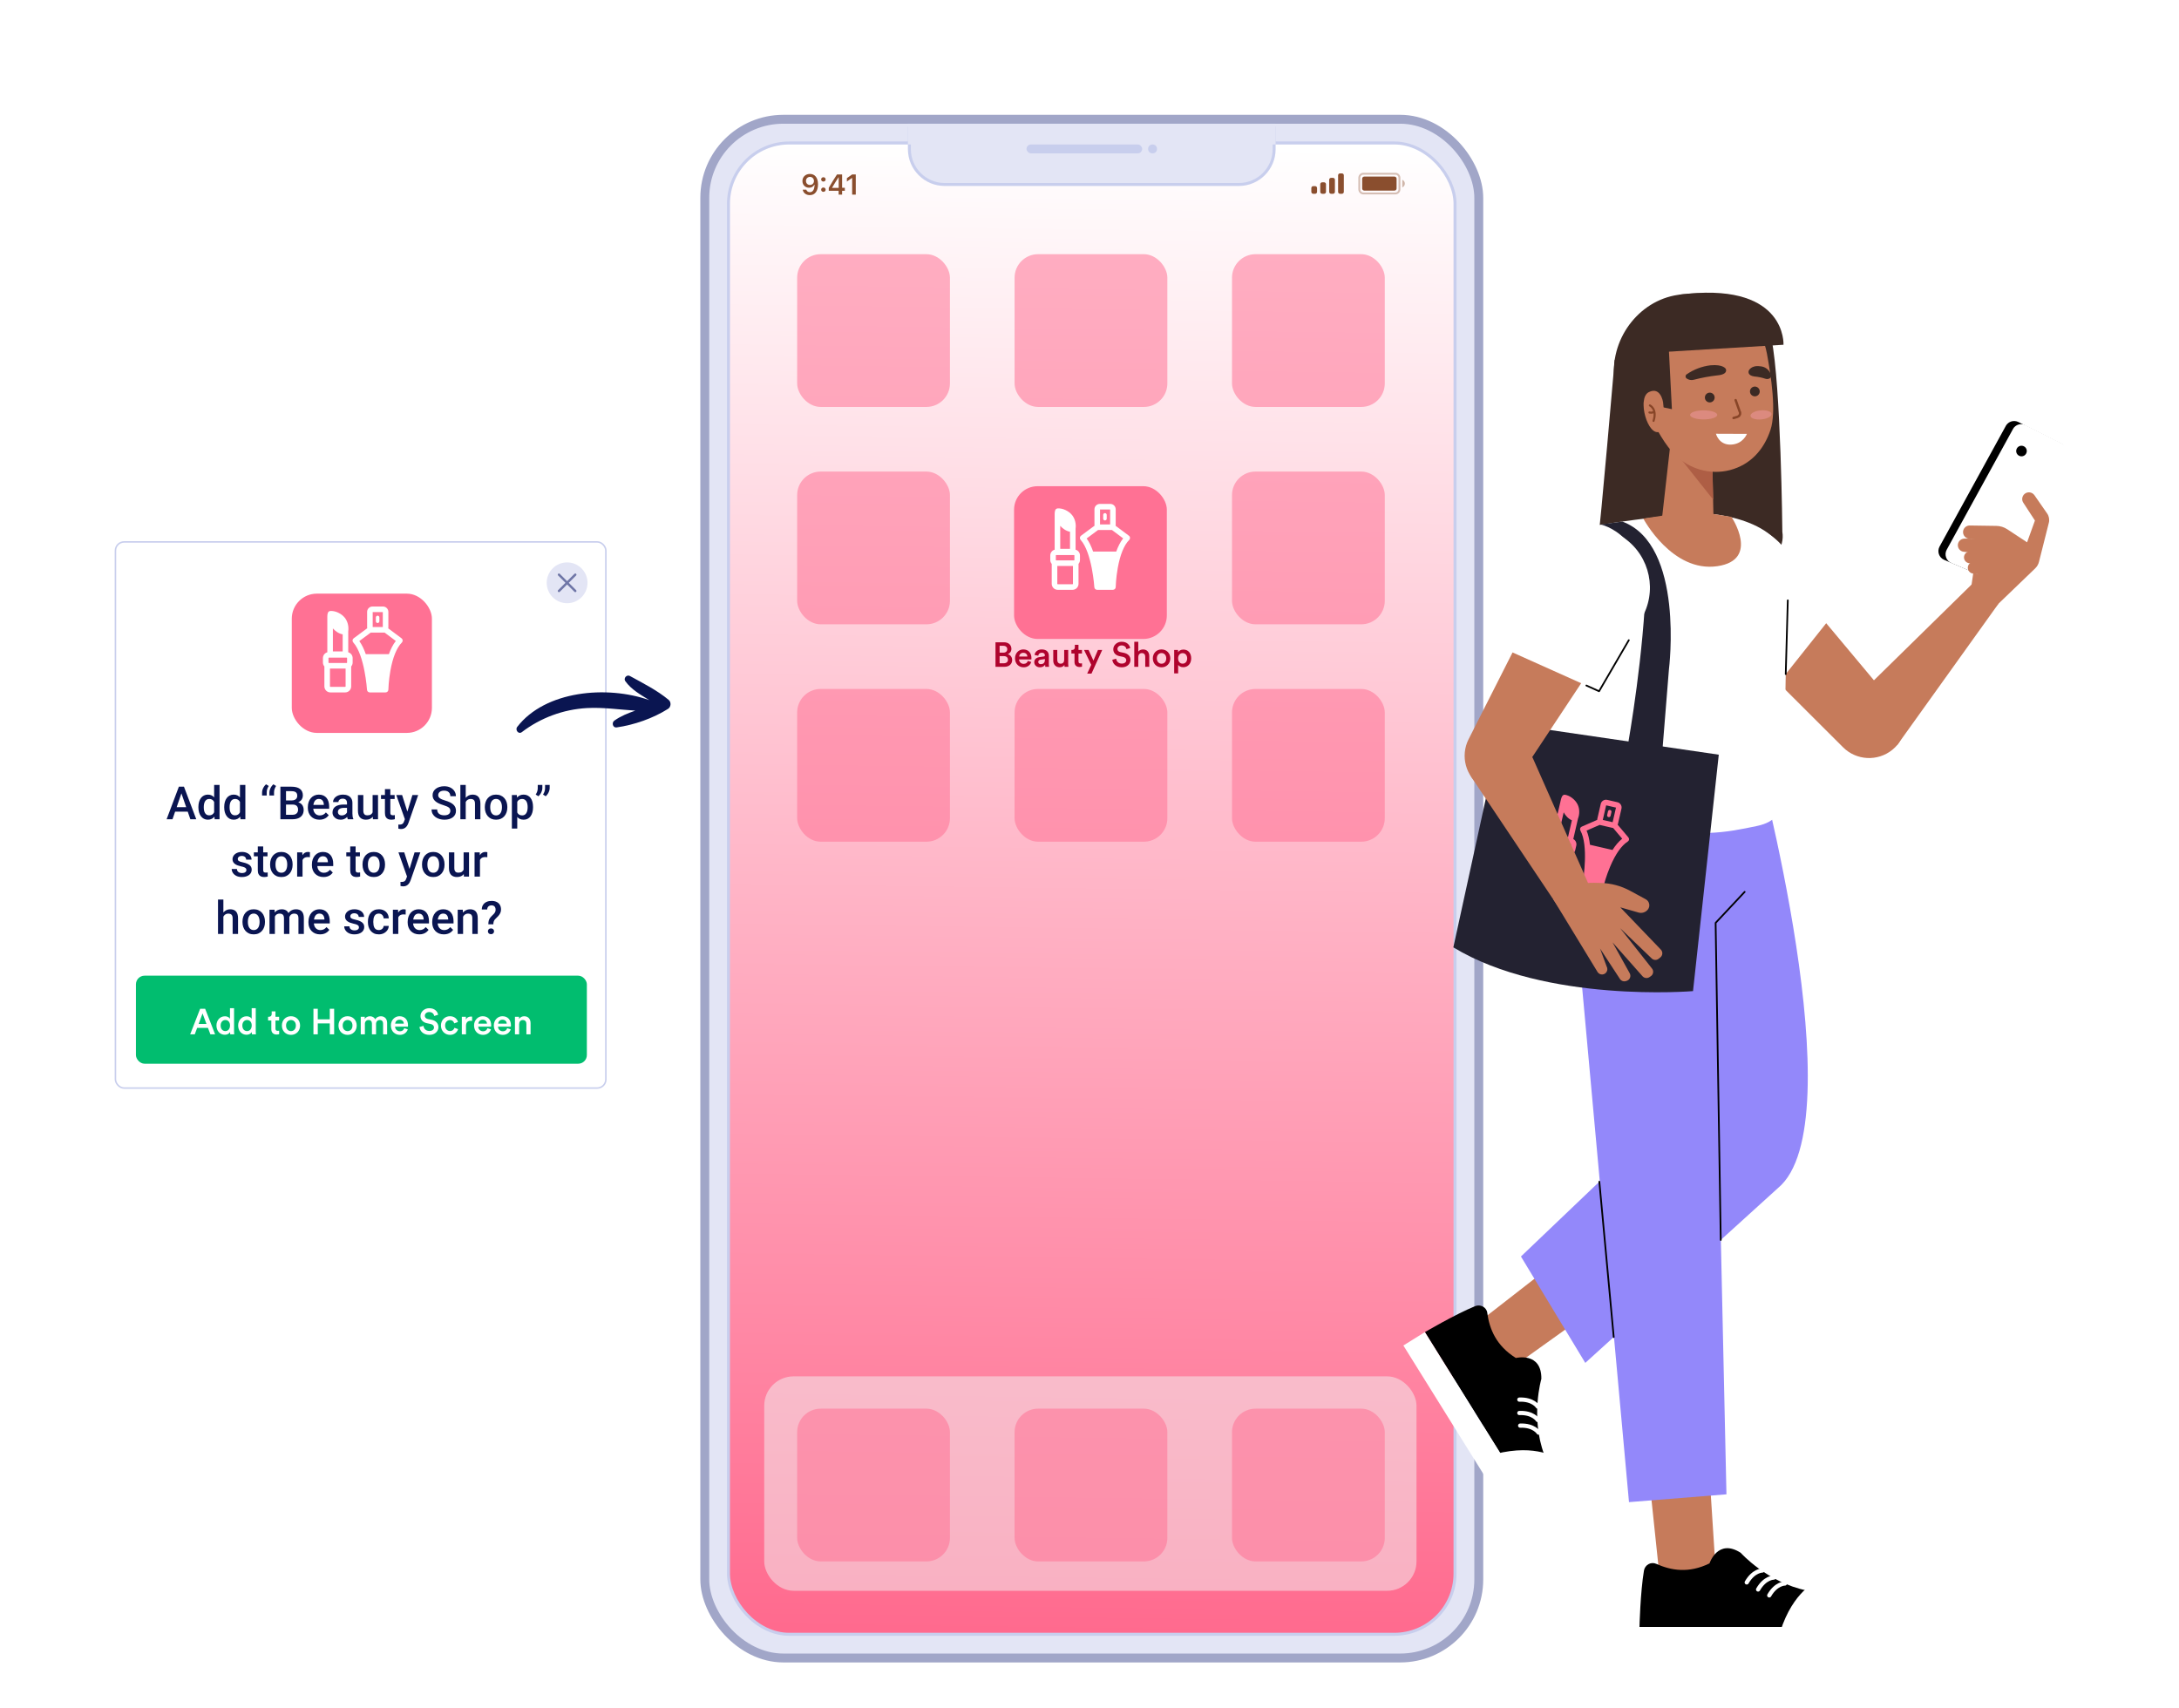 <svg width="722" height="566" viewBox="0 0 722 566" fill="none" xmlns="http://www.w3.org/2000/svg" aria-hidden="true"><path opacity=".4" d="M678.912 56.778C653.003 23.55 613.103 -1.698 571.009 0.86C495.446 5.459 448.719 91.62 375.138 109.315C337.799 118.269 298.753 108.249 262.084 96.889C238.766 89.671 215.143 81.661 191.185 77.854C177.485 75.459 163.541 74.763 149.67 75.783C148.207 75.783 146.774 76.087 145.402 76.27C106.539 79.62 80.661 95.214 64.14 109.772C55.737 116.822 48.306 124.953 42.041 133.954C34.069 145.371 27.374 157.626 22.076 170.502C4.682 212.09 -2.601 257.205 0.824 302.149C4.249 347.093 18.284 390.587 41.78 429.064C65.275 467.542 97.562 499.908 135.994 523.511C174.425 547.114 217.907 561.28 262.876 564.85C348.223 571.611 432.564 539.602 506.542 496.354C583.689 451.278 655.289 390.975 694.244 310.57C733.199 230.166 733.839 127.162 678.912 56.778Z" fill="#fff"/><path d="M556.537 97.639C556.537 97.639 583.101 93.335 586.983 112.397C590.124 127.765 590.572 176.249 590.572 176.249C591.415 181.367 587.795 186.659 581.906 186.892L539 189C533.155 189.218 528.531 184.478 529.476 179.157C530.232 174.926 535.018 119.289 535.018 119.289L556.537 97.639Z" fill="#3C2A24"/><rect x="233.526" y="39.526" width="256.46" height="509.948" rx="26.038" fill="#E3E5F5" stroke="#A1A6C8" stroke-width="2.948"/><rect x="241.382" y="47.383" width="240.734" height="494.234" rx="20.146" fill="url(#mobile_svg__a)" stroke="#C8CEED" stroke-width=".99"/><path d="M301.323 42.474H422.178V49.444C422.178 55.905 416.941 61.142 410.48 61.142H313.021C306.561 61.142 301.323 55.905 301.323 49.444V42.474Z" fill="#E3E5F5" stroke="#C8CEED" stroke-width=".983"/><path fill="#E3E5F5" d="M300.832 41H422.669V47.878H300.832z"/><rect x="340.133" y="47.878" width="38.32" height="2.948" rx="1.474" fill="#C8CEED"/><circle cx="381.894" cy="49.352" r="1.474" fill="#C8CEED"/><g filter="url(#mobile_svg__b)"><rect x="253.223" y="456.137" width="216.128" height="71.069" rx="9.735" fill="#F5F5F5" fill-opacity=".5"/></g><path fill-rule="evenodd" clip-rule="evenodd" d="M444.639 57.463H444.006C443.656 57.463 443.372 57.746 443.372 58.096V63.586C443.372 63.936 443.656 64.22 444.006 64.22H444.639C444.989 64.22 445.273 63.936 445.273 63.586V58.096C445.273 57.746 444.989 57.463 444.639 57.463ZM441.05 58.941H441.683C442.033 58.941 442.317 59.225 442.317 59.574V63.586C442.317 63.936 442.033 64.22 441.683 64.22H441.05C440.7 64.22 440.416 63.936 440.416 63.586V59.574C440.416 59.225 440.7 58.941 441.05 58.941ZM438.727 60.419H438.093C437.744 60.419 437.46 60.703 437.46 61.053V63.586C437.46 63.936 437.744 64.22 438.093 64.22H438.727C439.077 64.22 439.36 63.936 439.36 63.586V61.053C439.36 60.703 439.077 60.419 438.727 60.419ZM435.771 61.686H435.137C434.788 61.686 434.504 61.969 434.504 62.319V63.586C434.504 63.936 434.788 64.22 435.137 64.22H435.771C436.121 64.22 436.404 63.936 436.404 63.586V62.319C436.404 61.969 436.121 61.686 435.771 61.686Z" fill="#8A4E2E"/><path opacity=".35" d="M450.397 58.941C450.397 58.183 451.011 57.569 451.769 57.569H462.327C463.085 57.569 463.699 58.183 463.699 58.941V62.742C463.699 63.5 463.085 64.114 462.327 64.114H451.769C451.011 64.114 450.397 63.5 450.397 62.742V58.941Z" stroke="#8A4E2E" stroke-width=".633"/><path opacity=".4" d="M464.648 59.574V62.108C465.158 61.893 465.49 61.394 465.49 60.841C465.49 60.288 465.158 59.789 464.648 59.574Z" fill="#8A4E2E"/><path d="M451.348 59.215C451.348 58.831 451.66 58.519 452.044 58.519H462.053C462.438 58.519 462.75 58.831 462.75 59.215V62.467C462.75 62.852 462.438 63.164 462.053 63.164H452.044C451.66 63.164 451.348 62.852 451.348 62.467V59.215zM268.33 64.669C270.033 64.669 271.044 63.338 271.044 61.078 271.044 58.861 269.968 57.645 268.367 57.645 266.91 57.645 265.88 58.624 265.88 59.992 265.88 61.278 266.808 62.215 268.084 62.215 268.868 62.215 269.504 61.853 269.819 61.217H269.898C269.884 62.79 269.323 63.69 268.344 63.69 267.769 63.69 267.309 63.375 267.166 62.864H265.973C266.168 63.955 267.105 64.669 268.33 64.669zM268.372 61.292C267.592 61.292 267.054 60.744 267.054 59.955 267.054 59.199 267.62 58.619 268.377 58.619 269.133 58.619 269.699 59.208 269.699 59.979 269.699 60.739 269.147 61.292 268.372 61.292zM272.829 60.173C273.27 60.173 273.572 59.867 273.572 59.454 273.572 59.041 273.27 58.735 272.829 58.735 272.393 58.735 272.087 59.041 272.087 59.454 272.087 59.867 272.393 60.173 272.829 60.173zM272.829 63.579C273.27 63.579 273.572 63.268 273.572 62.86 273.572 62.447 273.27 62.141 272.829 62.141 272.393 62.141 272.087 62.447 272.087 62.86 272.087 63.268 272.393 63.579 272.829 63.579zM277.881 64.507H279.027V63.222H279.931V62.233H279.027V57.812H277.338C276.428 59.194 275.477 60.735 274.61 62.243V63.222H277.881V64.507zM275.719 62.192C276.373 61.055 277.148 59.816 277.834 58.768H277.899V62.261H275.719V62.192zM282.357 64.507H283.554V57.812H282.361L280.612 59.041V60.169L282.278 58.99H282.357V64.507z" fill="#8A4E2E"/><g opacity=".54" fill="#FF7194"><rect x="264.133" y="466.844" width="50.624" height="50.624" rx="7.788"/><rect x="336.176" y="466.844" width="50.624" height="50.624" rx="7.788"/><rect x="408.217" y="466.844" width="50.624" height="50.624" rx="7.788"/></g><g opacity=".54" fill="#FF7194"><rect x="264.133" y="84.241" width="50.624" height="50.624" rx="7.788"/><rect x="336.176" y="84.241" width="50.624" height="50.624" rx="7.788"/><rect x="408.217" y="84.241" width="50.624" height="50.624" rx="7.788"/></g><g opacity=".54" fill="#FF7194"><rect x="264.133" y="156.283" width="50.624" height="50.624" rx="7.788"/><rect x="408.217" y="156.283" width="50.624" height="50.624" rx="7.788"/></g><g opacity=".54" fill="#FF7194"><rect x="264.133" y="228.326" width="50.624" height="50.624" rx="7.788"/><rect x="336.176" y="228.326" width="50.624" height="50.624" rx="7.788"/><rect x="408.217" y="228.326" width="50.624" height="50.624" rx="7.788"/></g><path d="M329.851 212.856V220.983H332.854C334.367 220.983 335.376 220.043 335.376 218.737C335.376 217.774 334.78 217.029 333.92 216.799C334.62 216.547 335.124 215.905 335.124 215.045C335.124 213.773 334.207 212.856 332.648 212.856H329.851ZM331.215 216.295V214.025H332.43C333.267 214.025 333.748 214.472 333.748 215.16C333.748 215.836 333.267 216.295 332.465 216.295H331.215ZM331.215 219.814V217.453H332.659C333.508 217.453 333.978 217.946 333.978 218.645C333.978 219.367 333.439 219.814 332.614 219.814H331.215ZM337.684 217.579C337.73 216.983 338.211 216.341 339.048 216.341C339.965 216.341 340.401 216.925 340.423 217.579H337.684ZM340.572 219.035C340.389 219.585 339.976 220.009 339.174 220.009C338.349 220.009 337.684 219.401 337.649 218.553H341.73C341.742 218.53 341.765 218.347 341.765 218.129C341.765 216.364 340.756 215.229 339.036 215.229C337.626 215.229 336.32 216.398 336.32 218.163C336.32 220.055 337.661 221.155 339.174 221.155C340.515 221.155 341.398 220.364 341.696 219.39L340.572 219.035ZM342.691 219.47C342.691 220.353 343.414 221.155 344.583 221.155C345.488 221.155 346.039 220.697 346.302 220.273C346.302 220.72 346.348 220.949 346.36 220.983H347.598C347.586 220.926 347.529 220.594 347.529 220.089V217.315C347.529 216.203 346.876 215.229 345.156 215.229C343.78 215.229 342.909 216.089 342.806 217.052L344.021 217.327C344.079 216.765 344.468 216.318 345.168 216.318C345.901 216.318 346.222 216.696 346.222 217.166C346.222 217.361 346.13 217.522 345.809 217.567L344.377 217.785C343.425 217.923 342.691 218.473 342.691 219.47ZM344.835 220.112C344.308 220.112 344.021 219.768 344.021 219.39C344.021 218.931 344.354 218.702 344.766 218.633L346.222 218.416V218.668C346.222 219.757 345.58 220.112 344.835 220.112ZM352.681 220.364C352.681 220.594 352.704 220.857 352.727 220.983H353.999C353.976 220.777 353.942 220.422 353.942 219.963V215.401H352.612V218.702C352.612 219.436 352.211 219.952 351.443 219.952C350.64 219.952 350.319 219.367 350.319 218.679V215.401H348.99V218.92C348.99 220.158 349.769 221.144 351.099 221.144C351.752 221.144 352.406 220.869 352.681 220.364ZM357.348 213.693H356.144V214.53C356.144 215.023 355.881 215.401 355.284 215.401H354.998V216.582H356.03V219.39C356.03 220.433 356.672 221.052 357.703 221.052C358.185 221.052 358.437 220.96 358.517 220.926V219.826C358.46 219.837 358.242 219.871 358.059 219.871C357.566 219.871 357.348 219.665 357.348 219.172V216.582H358.506V215.401H357.348V213.693ZM361.658 223.242L365.212 215.401H363.802L362.3 218.931L360.695 215.401H359.193L361.578 220.319L360.237 223.242H361.658ZM374.485 214.759C374.302 213.853 373.557 212.684 371.643 212.684C370.129 212.684 368.88 213.807 368.88 215.172C368.88 216.387 369.705 217.201 370.943 217.453L372.09 217.693C372.789 217.842 373.179 218.267 373.179 218.794C373.179 219.424 372.674 219.917 371.7 219.917C370.531 219.917 369.923 219.138 369.843 218.29L368.559 218.656C368.685 219.826 369.637 221.155 371.7 221.155C373.557 221.155 374.577 219.952 374.577 218.691C374.577 217.544 373.809 216.639 372.376 216.352L371.207 216.112C370.577 215.974 370.256 215.584 370.256 215.068C370.256 214.449 370.829 213.899 371.654 213.899C372.743 213.899 373.167 214.644 373.247 215.149L374.485 214.759ZM377.165 217.705C377.188 216.994 377.589 216.444 378.323 216.444C379.16 216.444 379.469 216.994 379.469 217.682V220.983H380.799V217.453C380.799 216.226 380.134 215.24 378.758 215.24C378.174 215.24 377.543 215.447 377.165 215.94V212.684H375.835V220.983H377.165V217.705ZM384.871 219.963C384.057 219.963 383.312 219.344 383.312 218.186C383.312 217.029 384.057 216.433 384.871 216.433C385.696 216.433 386.43 217.029 386.43 218.186C386.43 219.356 385.696 219.963 384.871 219.963ZM384.871 215.229C383.209 215.229 381.982 216.478 381.982 218.186C381.982 219.906 383.209 221.155 384.871 221.155C386.544 221.155 387.771 219.906 387.771 218.186C387.771 216.478 386.544 215.229 384.871 215.229ZM390.374 223.161V220.353C390.661 220.777 391.268 221.121 392.071 221.121C393.676 221.121 394.696 219.86 394.696 218.186C394.696 216.536 393.767 215.275 392.117 215.275C391.257 215.275 390.615 215.676 390.34 216.157V215.401H389.056V223.161H390.374ZM393.366 218.186C393.366 219.252 392.747 219.94 391.864 219.94C390.993 219.94 390.363 219.252 390.363 218.186C390.363 217.143 390.993 216.455 391.864 216.455C392.759 216.455 393.366 217.143 393.366 218.186Z" fill="#AF032D"/><g filter="url(#mobile_svg__c)"><rect x="336.004" y="156.036" width="50.624" height="50.624" rx="7.788" fill="#FF7194"/></g><g filter="url(#mobile_svg__d)"><rect x="38.25" y="175.25" width="162.5" height="180.996" rx="2.879" fill="#fff" stroke="#C8CEED" stroke-width=".5"/><rect x="45.041" y="319.003" width="149.409" height="29.173" rx="2.861" fill="#01BD6F"/><path d="M69.71 338.439H71.276L67.977 329.965H66.316L63.017 338.439H64.534L65.323 336.312H68.909L69.71 338.439ZM67.117 331.518L68.407 334.985H65.826L67.117 331.518ZM73.107 335.511C73.107 334.399 73.776 333.694 74.685 333.694C75.593 333.694 76.215 334.387 76.215 335.499C76.215 336.611 75.582 337.364 74.673 337.364C73.729 337.364 73.107 336.623 73.107 335.511ZM77.554 329.785H76.203V333.3C76.024 332.929 75.51 332.463 74.494 332.463C72.856 332.463 71.721 333.837 71.721 335.511C71.721 337.268 72.844 338.583 74.518 338.583C75.342 338.583 75.952 338.176 76.227 337.686C76.227 337.925 76.263 338.308 76.287 338.439H77.614C77.602 338.344 77.554 337.902 77.554 337.376V329.785ZM80.298 335.511C80.298 334.399 80.967 333.694 81.876 333.694C82.784 333.694 83.406 334.387 83.406 335.499C83.406 336.611 82.772 337.364 81.864 337.364C80.919 337.364 80.298 336.623 80.298 335.511ZM84.745 329.785H83.394V333.3C83.214 332.929 82.7 332.463 81.684 332.463C80.047 332.463 78.911 333.837 78.911 335.511C78.911 337.268 80.035 338.583 81.708 338.583C82.533 338.583 83.143 338.176 83.418 337.686C83.418 337.925 83.454 338.308 83.477 338.439H84.804C84.792 338.344 84.745 337.902 84.745 337.376V329.785ZM91.278 330.837H90.023V331.71C90.023 332.224 89.748 332.618 89.127 332.618H88.828V333.849H89.904V336.778C89.904 337.866 90.573 338.511 91.649 338.511C92.151 338.511 92.414 338.416 92.498 338.38V337.232C92.438 337.244 92.211 337.28 92.019 337.28C91.505 337.28 91.278 337.065 91.278 336.551V333.849H92.486V332.618H91.278V330.837ZM96.41 337.376C95.561 337.376 94.784 336.73 94.784 335.523C94.784 334.316 95.561 333.694 96.41 333.694C97.27 333.694 98.035 334.316 98.035 335.523C98.035 336.742 97.27 337.376 96.41 337.376ZM96.41 332.439C94.677 332.439 93.398 333.742 93.398 335.523C93.398 337.316 94.677 338.619 96.41 338.619C98.155 338.619 99.434 337.316 99.434 335.523C99.434 333.742 98.155 332.439 96.41 332.439ZM110.72 338.439V329.965H109.273V333.467H105.293V329.965H103.859V338.439H105.293V334.818H109.273V338.439H110.72ZM115.169 337.376C114.32 337.376 113.543 336.73 113.543 335.523C113.543 334.316 114.32 333.694 115.169 333.694C116.029 333.694 116.794 334.316 116.794 335.523C116.794 336.742 116.029 337.376 115.169 337.376ZM115.169 332.439C113.435 332.439 112.156 333.742 112.156 335.523C112.156 337.316 113.435 338.619 115.169 338.619C116.914 338.619 118.193 337.316 118.193 335.523C118.193 333.742 116.914 332.439 115.169 332.439ZM120.907 338.439V334.985C120.907 334.244 121.374 333.694 122.115 333.694C122.904 333.694 123.238 334.22 123.238 334.889V338.439H124.601V334.985C124.601 334.268 125.079 333.694 125.808 333.694C126.585 333.694 126.932 334.208 126.932 334.889V338.439H128.271V334.662C128.271 333.12 127.267 332.451 126.215 332.451C125.462 332.451 124.78 332.714 124.326 333.479C124.015 332.797 123.346 332.451 122.581 332.451C121.924 332.451 121.194 332.762 120.86 333.359V332.618H119.533V338.439H120.907ZM130.937 334.889C130.985 334.268 131.487 333.598 132.359 333.598C133.316 333.598 133.77 334.208 133.794 334.889H130.937ZM133.949 336.407C133.758 336.981 133.328 337.423 132.491 337.423C131.63 337.423 130.937 336.79 130.901 335.905H135.156C135.168 335.881 135.192 335.69 135.192 335.463C135.192 333.622 134.14 332.439 132.347 332.439C130.877 332.439 129.514 333.658 129.514 335.499C129.514 337.471 130.913 338.619 132.491 338.619C133.889 338.619 134.81 337.794 135.121 336.778L133.949 336.407ZM145.172 331.949C144.981 331.004 144.204 329.785 142.208 329.785C140.63 329.785 139.327 330.957 139.327 332.379C139.327 333.646 140.188 334.495 141.479 334.758L142.674 335.009C143.403 335.164 143.809 335.607 143.809 336.156C143.809 336.814 143.283 337.328 142.267 337.328C141.048 337.328 140.415 336.515 140.331 335.63L138.992 336.013C139.124 337.232 140.116 338.619 142.267 338.619C144.204 338.619 145.268 337.364 145.268 336.049C145.268 334.853 144.467 333.909 142.973 333.61L141.753 333.359C141.096 333.216 140.761 332.809 140.761 332.272C140.761 331.626 141.359 331.052 142.22 331.052C143.355 331.052 143.797 331.829 143.881 332.355L145.172 331.949ZM149.09 333.718C149.975 333.718 150.369 334.292 150.501 334.806L151.744 334.351C151.505 333.419 150.644 332.439 149.078 332.439C147.405 332.439 146.102 333.73 146.102 335.523C146.102 337.292 147.405 338.619 149.114 338.619C150.644 338.619 151.517 337.627 151.792 336.718L150.573 336.276C150.441 336.718 150.023 337.352 149.114 337.352C148.242 337.352 147.489 336.694 147.489 335.523C147.489 334.351 148.242 333.718 149.09 333.718ZM156.43 332.582C156.37 332.57 156.227 332.546 156.059 332.546C155.294 332.546 154.649 332.917 154.374 333.551V332.618H153.023V338.439H154.41V335.666C154.41 334.579 154.9 333.957 155.976 333.957C156.119 333.957 156.275 333.969 156.43 333.993V332.582ZM158.497 334.889C158.545 334.268 159.047 333.598 159.92 333.598C160.876 333.598 161.33 334.208 161.354 334.889H158.497ZM161.51 336.407C161.318 336.981 160.888 337.423 160.051 337.423C159.191 337.423 158.497 336.79 158.461 335.905H162.717C162.729 335.881 162.753 335.69 162.753 335.463C162.753 333.622 161.701 332.439 159.908 332.439C158.438 332.439 157.075 333.658 157.075 335.499C157.075 337.471 158.473 338.619 160.051 338.619C161.45 338.619 162.37 337.794 162.681 336.778L161.51 336.407ZM165.046 334.889C165.094 334.268 165.596 333.598 166.468 333.598C167.425 333.598 167.879 334.208 167.903 334.889H165.046ZM168.058 336.407C167.867 336.981 167.437 337.423 166.6 337.423C165.739 337.423 165.046 336.79 165.01 335.905H169.265C169.277 335.881 169.301 335.69 169.301 335.463C169.301 333.622 168.249 332.439 166.456 332.439C164.986 332.439 163.623 333.658 163.623 335.499C163.623 337.471 165.022 338.619 166.6 338.619C167.998 338.619 168.919 337.794 169.23 336.778L168.058 336.407ZM172.013 335.081C172.013 334.316 172.431 333.706 173.22 333.706C174.093 333.706 174.416 334.28 174.416 334.997V338.439H175.802V334.758C175.802 333.479 175.121 332.451 173.698 332.451C173.053 332.451 172.36 332.726 171.977 333.395V332.618H170.626V338.439H172.013V335.081Z" fill="#fff"/><circle cx="187.911" cy="188.801" r="6.761" fill="#E3E5F5"/><path d="M190.618 186.098L185.209 191.506M185.207 186.098L190.615 191.506" stroke="#6F76A7" stroke-width=".78" stroke-linecap="round" stroke-linejoin="round"/><path d="M60.379 257.809L57.155 267.162H55.206L59.267 256.371H60.512L60.379 257.809ZM63.076 267.162L59.845 257.809L59.704 256.371H60.957L65.033 267.162H63.076ZM62.921 263.16V264.635H57.051V263.16H62.921ZM70.954 265.502V255.778H72.748V267.162H71.125L70.954 265.502ZM65.737 263.242V263.086C65.737 262.478 65.809 261.925 65.952 261.426C66.095 260.922 66.303 260.489 66.574 260.129C66.846 259.763 67.177 259.484 67.568 259.291C67.958 259.094 68.398 258.995 68.887 258.995C69.371 258.995 69.796 259.089 70.162 259.277C70.527 259.464 70.838 259.734 71.095 260.084C71.352 260.43 71.557 260.845 71.71 261.329C71.864 261.809 71.972 262.342 72.037 262.93V263.427C71.972 264 71.864 264.524 71.71 264.998C71.557 265.472 71.352 265.882 71.095 266.228C70.838 266.574 70.525 266.841 70.154 267.029C69.788 267.216 69.361 267.31 68.872 267.31C68.388 267.31 67.951 267.209 67.56 267.006C67.175 266.804 66.846 266.52 66.574 266.154C66.303 265.789 66.095 265.359 65.952 264.865C65.809 264.366 65.737 263.825 65.737 263.242ZM67.523 263.086V263.242C67.523 263.607 67.555 263.948 67.619 264.264C67.689 264.581 67.795 264.86 67.938 265.102C68.081 265.339 68.267 265.527 68.494 265.665C68.726 265.798 69.003 265.865 69.324 265.865C69.729 265.865 70.063 265.776 70.325 265.598C70.586 265.42 70.791 265.181 70.94 264.879C71.093 264.573 71.197 264.232 71.251 263.857V262.515C71.221 262.224 71.16 261.952 71.066 261.7C70.977 261.448 70.856 261.228 70.703 261.04C70.549 260.848 70.359 260.699 70.132 260.596C69.909 260.487 69.645 260.433 69.339 260.433C69.013 260.433 68.736 260.502 68.509 260.64C68.281 260.779 68.094 260.969 67.945 261.211C67.802 261.453 67.696 261.735 67.627 262.056C67.558 262.377 67.523 262.72 67.523 263.086ZM79.507 265.502V255.778H81.301V267.162H79.678L79.507 265.502ZM74.29 263.242V263.086C74.29 262.478 74.361 261.925 74.504 261.426C74.648 260.922 74.855 260.489 75.127 260.129C75.399 259.763 75.73 259.484 76.12 259.291C76.51 259.094 76.95 258.995 77.439 258.995C77.924 258.995 78.349 259.089 78.714 259.277C79.08 259.464 79.391 259.734 79.648 260.084C79.905 260.43 80.11 260.845 80.263 261.329C80.416 261.809 80.525 262.342 80.589 262.93V263.427C80.525 264 80.416 264.524 80.263 264.998C80.11 265.472 79.905 265.882 79.648 266.228C79.391 266.574 79.077 266.841 78.707 267.029C78.341 267.216 77.914 267.31 77.425 267.31C76.94 267.31 76.503 267.209 76.113 267.006C75.727 266.804 75.399 266.52 75.127 266.154C74.855 265.789 74.648 265.359 74.504 264.865C74.361 264.366 74.29 263.825 74.29 263.242ZM76.076 263.086V263.242C76.076 263.607 76.108 263.948 76.172 264.264C76.241 264.581 76.347 264.86 76.491 265.102C76.634 265.339 76.819 265.527 77.047 265.665C77.279 265.798 77.555 265.865 77.877 265.865C78.282 265.865 78.615 265.776 78.877 265.598C79.139 265.42 79.344 265.181 79.492 264.879C79.645 264.573 79.749 264.232 79.804 263.857V262.515C79.774 262.224 79.712 261.952 79.618 261.7C79.529 261.448 79.408 261.228 79.255 261.04C79.102 260.848 78.912 260.699 78.684 260.596C78.462 260.487 78.198 260.433 77.891 260.433C77.565 260.433 77.289 260.502 77.061 260.64C76.834 260.779 76.646 260.969 76.498 261.211C76.355 261.453 76.249 261.735 76.18 262.056C76.11 262.377 76.076 262.72 76.076 263.086ZM86.837 259.291V258.283C86.837 257.972 86.891 257.651 87 257.32C87.114 256.984 87.269 256.665 87.467 256.364C87.669 256.058 87.899 255.796 88.156 255.578L89.046 256.134C88.848 256.445 88.685 256.774 88.556 257.12C88.433 257.461 88.371 257.846 88.371 258.276V259.291H86.837ZM89.268 259.291V258.283C89.268 257.972 89.322 257.651 89.431 257.32C89.544 256.984 89.7 256.665 89.898 256.364C90.1 256.058 90.33 255.796 90.587 255.578L91.476 256.134C91.279 256.445 91.116 256.774 90.987 257.12C90.864 257.461 90.802 257.846 90.802 258.276V259.291H89.268ZM96.953 262.285H94.204L94.189 260.929H96.59C96.995 260.929 97.339 260.87 97.62 260.751C97.907 260.628 98.124 260.452 98.272 260.225C98.421 259.993 98.495 259.714 98.495 259.388C98.495 259.027 98.426 258.733 98.287 258.506C98.149 258.278 97.936 258.113 97.65 258.009C97.368 257.905 97.008 257.854 96.568 257.854H94.767V267.162H92.907V256.371H96.568C97.161 256.371 97.689 256.428 98.154 256.542C98.623 256.655 99.021 256.833 99.347 257.075C99.678 257.313 99.928 257.614 100.096 257.98C100.269 258.345 100.355 258.78 100.355 259.284C100.355 259.729 100.249 260.136 100.036 260.507C99.824 260.872 99.51 261.171 99.095 261.404C98.68 261.636 98.164 261.774 97.546 261.819L96.953 262.285ZM96.872 267.162H93.618L94.456 265.687H96.872C97.292 265.687 97.643 265.618 97.924 265.48C98.206 265.336 98.416 265.141 98.554 264.894C98.697 264.642 98.769 264.348 98.769 264.012C98.769 263.662 98.707 263.358 98.584 263.101C98.46 262.839 98.265 262.639 97.998 262.5C97.731 262.357 97.383 262.285 96.953 262.285H94.863L94.878 260.929H97.598L98.02 261.441C98.613 261.46 99.1 261.591 99.481 261.833C99.866 262.075 100.153 262.389 100.34 262.775C100.528 263.16 100.622 263.575 100.622 264.02C100.622 264.707 100.471 265.282 100.17 265.747C99.873 266.211 99.446 266.564 98.888 266.806C98.329 267.044 97.657 267.162 96.872 267.162ZM105.854 267.31C105.261 267.31 104.725 267.214 104.246 267.021C103.772 266.824 103.367 266.549 103.031 266.199C102.7 265.848 102.445 265.435 102.267 264.961C102.089 264.487 102 263.975 102 263.427V263.13C102 262.503 102.092 261.935 102.275 261.426C102.457 260.917 102.712 260.482 103.038 260.121C103.364 259.756 103.749 259.477 104.194 259.284C104.639 259.091 105.121 258.995 105.639 258.995C106.212 258.995 106.714 259.091 107.144 259.284C107.574 259.477 107.929 259.748 108.211 260.099C108.498 260.445 108.71 260.858 108.848 261.337C108.992 261.816 109.063 262.345 109.063 262.923V263.686H102.868V262.404H107.299V262.263C107.29 261.942 107.225 261.641 107.107 261.359C106.993 261.077 106.818 260.85 106.581 260.677C106.343 260.504 106.027 260.418 105.632 260.418C105.335 260.418 105.071 260.482 104.839 260.611C104.612 260.734 104.421 260.914 104.268 261.152C104.115 261.389 103.997 261.675 103.913 262.011C103.833 262.342 103.794 262.715 103.794 263.13V263.427C103.794 263.778 103.841 264.104 103.935 264.405C104.034 264.702 104.177 264.961 104.365 265.183C104.552 265.406 104.78 265.581 105.046 265.709C105.313 265.833 105.617 265.895 105.958 265.895C106.388 265.895 106.771 265.808 107.107 265.635C107.443 265.462 107.734 265.218 107.981 264.902L108.923 265.813C108.75 266.065 108.525 266.307 108.248 266.54C107.971 266.767 107.633 266.952 107.233 267.095C106.837 267.239 106.378 267.31 105.854 267.31ZM114.978 265.554V261.73C114.978 261.443 114.926 261.196 114.822 260.989C114.718 260.781 114.56 260.62 114.348 260.507C114.14 260.393 113.878 260.336 113.562 260.336C113.27 260.336 113.019 260.386 112.806 260.485C112.594 260.583 112.428 260.717 112.309 260.885C112.191 261.053 112.132 261.243 112.132 261.455H110.353C110.353 261.139 110.429 260.833 110.583 260.536C110.736 260.24 110.958 259.976 111.25 259.743C111.541 259.511 111.89 259.328 112.295 259.195C112.7 259.062 113.154 258.995 113.658 258.995C114.261 258.995 114.795 259.096 115.259 259.299C115.729 259.501 116.097 259.808 116.363 260.218C116.635 260.623 116.771 261.132 116.771 261.744V265.309C116.771 265.675 116.796 266.003 116.845 266.295C116.9 266.582 116.976 266.831 117.075 267.044V267.162H115.244C115.16 266.969 115.094 266.725 115.044 266.428C115 266.127 114.978 265.835 114.978 265.554ZM115.237 262.285L115.252 263.39H113.97C113.639 263.39 113.347 263.422 113.095 263.486C112.843 263.545 112.633 263.634 112.465 263.753C112.297 263.871 112.171 264.015 112.087 264.183C112.003 264.351 111.961 264.541 111.961 264.753C111.961 264.966 112.011 265.161 112.109 265.339C112.208 265.512 112.351 265.648 112.539 265.747C112.732 265.845 112.964 265.895 113.236 265.895C113.602 265.895 113.92 265.821 114.192 265.672C114.469 265.519 114.686 265.334 114.844 265.117C115.002 264.894 115.086 264.684 115.096 264.487L115.674 265.28C115.615 265.482 115.514 265.7 115.37 265.932C115.227 266.164 115.039 266.386 114.807 266.599C114.58 266.806 114.306 266.977 113.984 267.11C113.668 267.244 113.303 267.31 112.888 267.31C112.364 267.31 111.897 267.207 111.487 266.999C111.077 266.787 110.756 266.503 110.523 266.147C110.291 265.786 110.175 265.378 110.175 264.924C110.175 264.499 110.254 264.123 110.412 263.797C110.575 263.466 110.812 263.19 111.124 262.967C111.44 262.745 111.825 262.577 112.28 262.463C112.734 262.345 113.253 262.285 113.836 262.285H115.237ZM123.463 265.272V259.143H125.257V267.162H123.567L123.463 265.272ZM123.715 263.605L124.316 263.59C124.316 264.128 124.256 264.625 124.138 265.08C124.019 265.529 123.837 265.922 123.589 266.258C123.342 266.589 123.026 266.848 122.641 267.036C122.255 267.219 121.793 267.31 121.255 267.31C120.865 267.31 120.506 267.254 120.18 267.14C119.854 267.026 119.573 266.851 119.335 266.614C119.103 266.377 118.923 266.068 118.794 265.687C118.666 265.307 118.602 264.852 118.602 264.324V259.143H120.388V264.338C120.388 264.63 120.422 264.874 120.492 265.072C120.561 265.265 120.655 265.42 120.773 265.539C120.892 265.658 121.03 265.742 121.188 265.791C121.346 265.84 121.514 265.865 121.692 265.865C122.201 265.865 122.601 265.766 122.893 265.569C123.189 265.366 123.399 265.094 123.523 264.753C123.651 264.413 123.715 264.03 123.715 263.605ZM130.764 259.143V260.447H126.243V259.143H130.764ZM127.547 257.179H129.333V264.946C129.333 265.193 129.368 265.383 129.437 265.517C129.511 265.645 129.612 265.732 129.741 265.776C129.869 265.821 130.02 265.843 130.193 265.843C130.316 265.843 130.435 265.835 130.549 265.821C130.662 265.806 130.754 265.791 130.823 265.776L130.83 267.14C130.682 267.184 130.509 267.224 130.312 267.258C130.119 267.293 129.896 267.31 129.645 267.31C129.234 267.31 128.871 267.239 128.555 267.095C128.239 266.947 127.992 266.708 127.814 266.377C127.636 266.045 127.547 265.606 127.547 265.057V257.179ZM134.469 266.288L136.648 259.143H138.56L135.344 268.385C135.27 268.583 135.173 268.798 135.055 269.03C134.936 269.262 134.781 269.482 134.588 269.689C134.4 269.902 134.165 270.072 133.884 270.201C133.602 270.334 133.261 270.401 132.861 270.401C132.703 270.401 132.55 270.386 132.401 270.356C132.258 270.332 132.122 270.304 131.994 270.275L131.986 268.911C132.036 268.916 132.095 268.921 132.164 268.926C132.238 268.931 132.298 268.933 132.342 268.933C132.639 268.933 132.886 268.896 133.083 268.822C133.281 268.753 133.442 268.639 133.565 268.481C133.694 268.323 133.802 268.111 133.891 267.844L134.469 266.288ZM133.239 259.143L135.144 265.146L135.462 267.029L134.225 267.347L131.312 259.143H133.239ZM149.218 264.383C149.218 264.161 149.183 263.963 149.114 263.79C149.05 263.617 148.934 263.459 148.766 263.316C148.598 263.172 148.36 263.034 148.054 262.901C147.753 262.762 147.367 262.621 146.898 262.478C146.384 262.32 145.91 262.145 145.475 261.952C145.045 261.754 144.67 261.527 144.348 261.27C144.027 261.008 143.778 260.709 143.6 260.373C143.422 260.032 143.333 259.64 143.333 259.195C143.333 258.755 143.425 258.355 143.607 257.994C143.795 257.634 144.059 257.322 144.4 257.061C144.746 256.794 145.154 256.589 145.623 256.445C146.093 256.297 146.611 256.223 147.18 256.223C147.98 256.223 148.669 256.371 149.247 256.668C149.83 256.964 150.278 257.362 150.589 257.861C150.905 258.36 151.063 258.911 151.063 259.514H149.218C149.218 259.158 149.141 258.844 148.988 258.572C148.84 258.296 148.612 258.078 148.306 257.92C148.005 257.762 147.622 257.683 147.157 257.683C146.718 257.683 146.352 257.75 146.06 257.883C145.769 258.017 145.552 258.197 145.408 258.424C145.265 258.651 145.193 258.908 145.193 259.195C145.193 259.398 145.24 259.583 145.334 259.751C145.428 259.914 145.571 260.067 145.764 260.21C145.957 260.349 146.199 260.48 146.49 260.603C146.782 260.727 147.125 260.845 147.521 260.959C148.118 261.137 148.64 261.334 149.084 261.552C149.529 261.764 149.9 262.006 150.196 262.278C150.492 262.55 150.715 262.859 150.863 263.204C151.011 263.545 151.085 263.933 151.085 264.368C151.085 264.823 150.994 265.233 150.811 265.598C150.628 265.959 150.366 266.268 150.026 266.525C149.69 266.777 149.284 266.972 148.81 267.11C148.341 267.244 147.817 267.31 147.239 267.31C146.72 267.31 146.209 267.241 145.705 267.103C145.206 266.964 144.751 266.754 144.341 266.473C143.931 266.186 143.605 265.831 143.363 265.406C143.121 264.976 143 264.474 143 263.901H144.86C144.86 264.252 144.919 264.551 145.038 264.798C145.161 265.045 145.332 265.248 145.549 265.406C145.767 265.559 146.018 265.672 146.305 265.747C146.597 265.821 146.908 265.858 147.239 265.858C147.674 265.858 148.037 265.796 148.328 265.672C148.625 265.549 148.847 265.376 148.995 265.154C149.144 264.931 149.218 264.674 149.218 264.383ZM154.317 255.778V267.162H152.538V255.778H154.317ZM154.005 262.856L153.427 262.849C153.432 262.295 153.509 261.784 153.657 261.315C153.81 260.845 154.023 260.438 154.294 260.092C154.571 259.741 154.902 259.472 155.288 259.284C155.673 259.091 156.1 258.995 156.57 258.995C156.965 258.995 157.321 259.049 157.637 259.158C157.958 259.267 158.235 259.442 158.467 259.684C158.699 259.921 158.875 260.233 158.993 260.618C159.117 260.998 159.178 261.463 159.178 262.011V267.162H157.385V261.996C157.385 261.611 157.328 261.305 157.214 261.077C157.106 260.85 156.945 260.687 156.733 260.588C156.52 260.485 156.261 260.433 155.955 260.433C155.633 260.433 155.349 260.497 155.102 260.625C154.86 260.754 154.658 260.929 154.495 261.152C154.331 261.374 154.208 261.631 154.124 261.922C154.045 262.214 154.005 262.525 154.005 262.856ZM160.646 263.242V263.071C160.646 262.493 160.73 261.957 160.898 261.463C161.066 260.964 161.308 260.531 161.624 260.166C161.945 259.795 162.336 259.509 162.795 259.306C163.26 259.099 163.783 258.995 164.366 258.995C164.954 258.995 165.478 259.099 165.938 259.306C166.402 259.509 166.795 259.795 167.116 260.166C167.437 260.531 167.682 260.964 167.85 261.463C168.018 261.957 168.102 262.493 168.102 263.071V263.242C168.102 263.82 168.018 264.356 167.85 264.85C167.682 265.344 167.437 265.776 167.116 266.147C166.795 266.512 166.404 266.799 165.945 267.006C165.485 267.209 164.964 267.31 164.381 267.31C163.793 267.31 163.267 267.209 162.803 267.006C162.343 266.799 161.953 266.512 161.632 266.147C161.31 265.776 161.066 265.344 160.898 264.85C160.73 264.356 160.646 263.82 160.646 263.242ZM162.432 263.071V263.242C162.432 263.602 162.469 263.943 162.543 264.264C162.617 264.585 162.733 264.867 162.892 265.109C163.05 265.351 163.252 265.542 163.499 265.68C163.746 265.818 164.04 265.887 164.381 265.887C164.712 265.887 164.999 265.818 165.241 265.68C165.488 265.542 165.691 265.351 165.849 265.109C166.007 264.867 166.123 264.585 166.197 264.264C166.276 263.943 166.316 263.602 166.316 263.242V263.071C166.316 262.715 166.276 262.379 166.197 262.063C166.123 261.742 166.004 261.458 165.841 261.211C165.683 260.964 165.481 260.771 165.233 260.633C164.991 260.489 164.702 260.418 164.366 260.418C164.03 260.418 163.739 260.489 163.492 260.633C163.25 260.771 163.05 260.964 162.892 261.211C162.733 261.458 162.617 261.742 162.543 262.063C162.469 262.379 162.432 262.715 162.432 263.071ZM171.392 260.685V270.245H169.606V259.143H171.251L171.392 260.685ZM176.617 263.078V263.234C176.617 263.817 176.548 264.358 176.41 264.857C176.276 265.351 176.076 265.784 175.809 266.154C175.548 266.52 175.224 266.804 174.839 267.006C174.453 267.209 174.008 267.31 173.504 267.31C173.005 267.31 172.568 267.219 172.193 267.036C171.822 266.848 171.508 266.584 171.251 266.243C170.995 265.902 170.787 265.502 170.629 265.042C170.476 264.578 170.367 264.069 170.303 263.516V262.915C170.367 262.327 170.476 261.794 170.629 261.315C170.787 260.835 170.995 260.423 171.251 260.077C171.508 259.731 171.822 259.464 172.193 259.277C172.563 259.089 172.996 258.995 173.49 258.995C173.994 258.995 174.441 259.094 174.831 259.291C175.221 259.484 175.55 259.761 175.817 260.121C176.084 260.477 176.284 260.907 176.417 261.411C176.551 261.91 176.617 262.466 176.617 263.078ZM174.831 263.234V263.078C174.831 262.708 174.797 262.365 174.727 262.048C174.658 261.727 174.549 261.446 174.401 261.203C174.253 260.961 174.063 260.774 173.831 260.64C173.603 260.502 173.329 260.433 173.008 260.433C172.692 260.433 172.42 260.487 172.193 260.596C171.965 260.699 171.775 260.845 171.622 261.033C171.469 261.221 171.35 261.441 171.266 261.693C171.182 261.94 171.123 262.209 171.088 262.5V263.938C171.148 264.294 171.249 264.62 171.392 264.916C171.536 265.213 171.738 265.45 172 265.628C172.267 265.801 172.608 265.887 173.023 265.887C173.344 265.887 173.618 265.818 173.845 265.68C174.073 265.542 174.258 265.351 174.401 265.109C174.549 264.862 174.658 264.578 174.727 264.257C174.797 263.936 174.831 263.595 174.831 263.234ZM179.708 255.778V256.823C179.708 257.135 179.651 257.458 179.537 257.794C179.429 258.125 179.275 258.444 179.078 258.75C178.88 259.052 178.653 259.314 178.396 259.536L177.499 258.973C177.702 258.666 177.865 258.343 177.988 258.002C178.117 257.656 178.181 257.268 178.181 256.838V255.778H179.708ZM182.131 255.778V256.823C182.131 257.135 182.074 257.458 181.961 257.794C181.852 258.125 181.699 258.444 181.501 258.75C181.304 259.052 181.076 259.314 180.819 259.536L179.923 258.973C180.125 258.666 180.288 258.343 180.412 258.002C180.54 257.656 180.605 257.268 180.605 256.838V255.778H182.131ZM81.649 283.991C81.649 283.813 81.605 283.652 81.516 283.509C81.427 283.361 81.256 283.227 81.004 283.109C80.757 282.99 80.392 282.881 79.907 282.783C79.482 282.689 79.092 282.578 78.736 282.449C78.386 282.316 78.084 282.155 77.832 281.967C77.58 281.78 77.385 281.557 77.247 281.3C77.108 281.043 77.039 280.747 77.039 280.411C77.039 280.085 77.111 279.776 77.254 279.485C77.397 279.193 77.602 278.936 77.869 278.714C78.136 278.491 78.46 278.316 78.84 278.188C79.225 278.059 79.655 277.995 80.13 277.995C80.802 277.995 81.377 278.109 81.856 278.336C82.341 278.558 82.711 278.862 82.968 279.247C83.225 279.628 83.354 280.058 83.354 280.537H81.567C81.567 280.324 81.513 280.127 81.404 279.944C81.301 279.756 81.143 279.606 80.93 279.492C80.718 279.373 80.451 279.314 80.13 279.314C79.823 279.314 79.569 279.363 79.366 279.462C79.169 279.556 79.02 279.68 78.922 279.833C78.828 279.986 78.781 280.154 78.781 280.337C78.781 280.47 78.805 280.591 78.855 280.7C78.909 280.804 78.998 280.9 79.122 280.989C79.245 281.073 79.413 281.152 79.626 281.226C79.843 281.3 80.115 281.372 80.441 281.441C81.054 281.57 81.58 281.735 82.02 281.938C82.464 282.135 82.805 282.392 83.042 282.708C83.279 283.02 83.398 283.415 83.398 283.894C83.398 284.25 83.322 284.576 83.168 284.873C83.02 285.164 82.803 285.419 82.516 285.636C82.23 285.848 81.886 286.014 81.486 286.132C81.091 286.251 80.646 286.31 80.152 286.31C79.426 286.31 78.811 286.182 78.306 285.925C77.802 285.663 77.42 285.33 77.158 284.924C76.901 284.514 76.772 284.089 76.772 283.65H78.499C78.519 283.981 78.61 284.245 78.773 284.443C78.941 284.635 79.149 284.776 79.396 284.865C79.648 284.949 79.907 284.991 80.174 284.991C80.495 284.991 80.765 284.949 80.982 284.865C81.199 284.776 81.365 284.658 81.478 284.509C81.592 284.356 81.649 284.183 81.649 283.991ZM88.638 278.143V279.447H84.117V278.143H88.638ZM85.421 276.179H87.207V283.946C87.207 284.193 87.242 284.383 87.311 284.517C87.385 284.645 87.487 284.732 87.615 284.776C87.743 284.821 87.894 284.843 88.067 284.843C88.191 284.843 88.309 284.835 88.423 284.821C88.537 284.806 88.628 284.791 88.697 284.776L88.704 286.14C88.556 286.184 88.383 286.224 88.186 286.258C87.993 286.293 87.771 286.31 87.519 286.31C87.109 286.31 86.746 286.239 86.429 286.095C86.113 285.947 85.866 285.708 85.688 285.377C85.51 285.045 85.421 284.606 85.421 284.057V276.179ZM89.498 282.242V282.071C89.498 281.493 89.582 280.957 89.749 280.463C89.918 279.964 90.16 279.531 90.476 279.166C90.797 278.795 91.187 278.509 91.647 278.306C92.111 278.099 92.635 277.995 93.218 277.995C93.806 277.995 94.33 278.099 94.789 278.306C95.254 278.509 95.646 278.795 95.968 279.166C96.289 279.531 96.533 279.964 96.701 280.463C96.869 280.957 96.953 281.493 96.953 282.071V282.242C96.953 282.82 96.869 283.356 96.701 283.85C96.533 284.344 96.289 284.776 95.968 285.147C95.646 285.512 95.256 285.799 94.797 286.006C94.337 286.209 93.816 286.31 93.233 286.31C92.645 286.31 92.119 286.209 91.654 286.006C91.195 285.799 90.804 285.512 90.483 285.147C90.162 284.776 89.918 284.344 89.749 283.85C89.582 283.356 89.498 282.82 89.498 282.242ZM91.284 282.071V282.242C91.284 282.602 91.321 282.943 91.395 283.264C91.469 283.585 91.585 283.867 91.743 284.109C91.901 284.351 92.104 284.542 92.351 284.68C92.598 284.818 92.892 284.887 93.233 284.887C93.564 284.887 93.85 284.818 94.093 284.68C94.34 284.542 94.542 284.351 94.7 284.109C94.858 283.867 94.975 283.585 95.049 283.264C95.128 282.943 95.167 282.602 95.167 282.242V282.071C95.167 281.715 95.128 281.379 95.049 281.063C94.975 280.742 94.856 280.458 94.693 280.211C94.535 279.964 94.332 279.771 94.085 279.633C93.843 279.489 93.554 279.418 93.218 279.418C92.882 279.418 92.591 279.489 92.344 279.633C92.101 279.771 91.901 279.964 91.743 280.211C91.585 280.458 91.469 280.742 91.395 281.063C91.321 281.379 91.284 281.715 91.284 282.071ZM100.244 279.67V286.162H98.458V278.143H100.162L100.244 279.67ZM102.697 278.091L102.682 279.751C102.574 279.732 102.455 279.717 102.326 279.707C102.203 279.697 102.079 279.692 101.956 279.692C101.65 279.692 101.38 279.737 101.148 279.825C100.916 279.909 100.721 280.033 100.563 280.196C100.409 280.354 100.291 280.547 100.207 280.774C100.123 281.001 100.073 281.256 100.059 281.537L99.651 281.567C99.651 281.063 99.7 280.596 99.799 280.166C99.898 279.737 100.046 279.359 100.244 279.032C100.446 278.706 100.698 278.452 101 278.269C101.306 278.086 101.659 277.995 102.06 277.995C102.168 277.995 102.284 278.005 102.408 278.025C102.536 278.044 102.633 278.067 102.697 278.091ZM107.203 286.31C106.61 286.31 106.074 286.214 105.595 286.021C105.121 285.824 104.715 285.549 104.379 285.199C104.048 284.848 103.794 284.435 103.616 283.961C103.438 283.487 103.349 282.975 103.349 282.427V282.13C103.349 281.503 103.441 280.935 103.623 280.426C103.806 279.917 104.061 279.482 104.387 279.121C104.713 278.756 105.098 278.477 105.543 278.284C105.988 278.091 106.469 277.995 106.988 277.995C107.561 277.995 108.063 278.091 108.493 278.284C108.923 278.477 109.278 278.748 109.56 279.099C109.846 279.445 110.059 279.858 110.197 280.337C110.341 280.816 110.412 281.345 110.412 281.923V282.686H104.216V281.404H108.648V281.263C108.638 280.942 108.574 280.641 108.456 280.359C108.342 280.077 108.167 279.85 107.929 279.677C107.692 279.504 107.376 279.418 106.981 279.418C106.684 279.418 106.42 279.482 106.188 279.611C105.96 279.734 105.77 279.914 105.617 280.152C105.464 280.389 105.345 280.675 105.261 281.011C105.182 281.342 105.143 281.715 105.143 282.13V282.427C105.143 282.778 105.19 283.104 105.284 283.405C105.382 283.702 105.526 283.961 105.713 284.183C105.901 284.406 106.128 284.581 106.395 284.709C106.662 284.833 106.966 284.895 107.307 284.895C107.737 284.895 108.12 284.808 108.456 284.635C108.792 284.462 109.083 284.218 109.33 283.902L110.271 284.813C110.098 285.065 109.874 285.307 109.597 285.54C109.32 285.767 108.982 285.952 108.582 286.095C108.186 286.239 107.727 286.31 107.203 286.31ZM119.261 278.143V279.447H114.74V278.143H119.261ZM116.045 276.179H117.831V283.946C117.831 284.193 117.865 284.383 117.935 284.517C118.009 284.645 118.11 284.732 118.239 284.776C118.367 284.821 118.518 284.843 118.691 284.843C118.814 284.843 118.933 284.835 119.046 284.821C119.16 284.806 119.251 284.791 119.321 284.776L119.328 286.14C119.18 286.184 119.007 286.224 118.809 286.258C118.616 286.293 118.394 286.31 118.142 286.31C117.732 286.31 117.369 286.239 117.053 286.095C116.737 285.947 116.489 285.708 116.312 285.377C116.134 285.045 116.045 284.606 116.045 284.057V276.179ZM120.121 282.242V282.071C120.121 281.493 120.205 280.957 120.373 280.463C120.541 279.964 120.783 279.531 121.099 279.166C121.42 278.795 121.811 278.509 122.27 278.306C122.735 278.099 123.258 277.995 123.841 277.995C124.429 277.995 124.953 278.099 125.413 278.306C125.877 278.509 126.27 278.795 126.591 279.166C126.912 279.531 127.157 279.964 127.325 280.463C127.493 280.957 127.577 281.493 127.577 282.071V282.242C127.577 282.82 127.493 283.356 127.325 283.85C127.157 284.344 126.912 284.776 126.591 285.147C126.27 285.512 125.88 285.799 125.42 286.006C124.961 286.209 124.439 286.31 123.856 286.31C123.268 286.31 122.742 286.209 122.278 286.006C121.818 285.799 121.428 285.512 121.107 285.147C120.786 284.776 120.541 284.344 120.373 283.85C120.205 283.356 120.121 282.82 120.121 282.242ZM121.907 282.071V282.242C121.907 282.602 121.944 282.943 122.018 283.264C122.092 283.585 122.209 283.867 122.367 284.109C122.525 284.351 122.727 284.542 122.974 284.68C123.221 284.818 123.515 284.887 123.856 284.887C124.187 284.887 124.474 284.818 124.716 284.68C124.963 284.542 125.166 284.351 125.324 284.109C125.482 283.867 125.598 283.585 125.672 283.264C125.751 282.943 125.791 282.602 125.791 282.242V282.071C125.791 281.715 125.751 281.379 125.672 281.063C125.598 280.742 125.479 280.458 125.316 280.211C125.158 279.964 124.956 279.771 124.709 279.633C124.466 279.489 124.177 279.418 123.841 279.418C123.505 279.418 123.214 279.489 122.967 279.633C122.725 279.771 122.525 279.964 122.367 280.211C122.209 280.458 122.092 280.742 122.018 281.063C121.944 281.379 121.907 281.715 121.907 282.071ZM135.181 285.288L137.36 278.143H139.272L136.055 287.385C135.981 287.583 135.885 287.798 135.766 288.03C135.648 288.262 135.492 288.482 135.299 288.689C135.112 288.902 134.877 289.072 134.595 289.201C134.314 289.334 133.973 289.401 133.572 289.401C133.414 289.401 133.261 289.386 133.113 289.356C132.97 289.332 132.834 289.304 132.705 289.275L132.698 287.911C132.747 287.916 132.807 287.921 132.876 287.926C132.95 287.931 133.009 287.933 133.054 287.933C133.35 287.933 133.597 287.896 133.795 287.822C133.992 287.753 134.153 287.639 134.277 287.481C134.405 287.323 134.514 287.111 134.603 286.844L135.181 285.288ZM133.95 278.143L135.855 284.146L136.174 286.029L134.936 286.347L132.024 278.143H133.95ZM139.835 282.242V282.071C139.835 281.493 139.919 280.957 140.087 280.463C140.255 279.964 140.497 279.531 140.813 279.166C141.134 278.795 141.525 278.509 141.984 278.306C142.449 278.099 142.972 277.995 143.555 277.995C144.143 277.995 144.667 278.099 145.127 278.306C145.591 278.509 145.984 278.795 146.305 279.166C146.626 279.531 146.871 279.964 147.039 280.463C147.207 280.957 147.291 281.493 147.291 282.071V282.242C147.291 282.82 147.207 283.356 147.039 283.85C146.871 284.344 146.626 284.776 146.305 285.147C145.984 285.512 145.594 285.799 145.134 286.006C144.675 286.209 144.153 286.31 143.57 286.31C142.982 286.31 142.456 286.209 141.992 286.006C141.532 285.799 141.142 285.512 140.821 285.147C140.5 284.776 140.255 284.344 140.087 283.85C139.919 283.356 139.835 282.82 139.835 282.242ZM141.621 282.071V282.242C141.621 282.602 141.658 282.943 141.732 283.264C141.806 283.585 141.923 283.867 142.081 284.109C142.239 284.351 142.441 284.542 142.688 284.68C142.935 284.818 143.229 284.887 143.57 284.887C143.901 284.887 144.188 284.818 144.43 284.68C144.677 284.542 144.88 284.351 145.038 284.109C145.196 283.867 145.312 283.585 145.386 283.264C145.465 282.943 145.505 282.602 145.505 282.242V282.071C145.505 281.715 145.465 281.379 145.386 281.063C145.312 280.742 145.193 280.458 145.03 280.211C144.872 279.964 144.67 279.771 144.423 279.633C144.18 279.489 143.891 279.418 143.555 279.418C143.22 279.418 142.928 279.489 142.681 279.633C142.439 279.771 142.239 279.964 142.081 280.211C141.923 280.458 141.806 280.742 141.732 281.063C141.658 281.379 141.621 281.715 141.621 282.071ZM153.613 284.272V278.143H155.406V286.162H153.716L153.613 284.272ZM153.865 282.605L154.465 282.59C154.465 283.128 154.406 283.625 154.287 284.08C154.168 284.529 153.986 284.922 153.739 285.258C153.492 285.589 153.175 285.848 152.79 286.036C152.405 286.219 151.943 286.31 151.404 286.31C151.014 286.31 150.655 286.254 150.329 286.14C150.003 286.026 149.722 285.851 149.485 285.614C149.252 285.377 149.072 285.068 148.943 284.687C148.815 284.307 148.751 283.852 148.751 283.324V278.143H150.537V283.338C150.537 283.63 150.571 283.874 150.641 284.072C150.71 284.265 150.804 284.42 150.922 284.539C151.041 284.658 151.179 284.742 151.337 284.791C151.495 284.84 151.663 284.865 151.841 284.865C152.35 284.865 152.75 284.766 153.042 284.569C153.338 284.366 153.548 284.094 153.672 283.753C153.8 283.413 153.865 283.03 153.865 282.605ZM159.03 279.67V286.162H157.244V278.143H158.949L159.03 279.67ZM161.483 278.091L161.469 279.751C161.36 279.732 161.241 279.717 161.113 279.707C160.989 279.697 160.866 279.692 160.742 279.692C160.436 279.692 160.167 279.737 159.934 279.825C159.702 279.909 159.507 280.033 159.349 280.196C159.196 280.354 159.077 280.547 158.993 280.774C158.909 281.001 158.86 281.256 158.845 281.537L158.437 281.567C158.437 281.063 158.487 280.596 158.586 280.166C158.684 279.737 158.833 279.359 159.03 279.032C159.233 278.706 159.485 278.452 159.786 278.269C160.093 278.086 160.446 277.995 160.846 277.995C160.955 277.995 161.071 278.005 161.194 278.025C161.323 278.044 161.419 278.067 161.483 278.091ZM74.015 293.778V305.162H72.237V293.778H74.015ZM73.704 300.856L73.126 300.849C73.131 300.295 73.207 299.784 73.356 299.315C73.509 298.845 73.721 298.438 73.993 298.092C74.27 297.741 74.601 297.472 74.986 297.284C75.372 297.091 75.799 296.995 76.268 296.995C76.664 296.995 77.019 297.049 77.336 297.158C77.657 297.267 77.933 297.442 78.166 297.684C78.398 297.921 78.573 298.233 78.692 298.618C78.815 298.998 78.877 299.463 78.877 300.011V305.162H77.084V299.996C77.084 299.611 77.027 299.305 76.913 299.077C76.805 298.85 76.644 298.687 76.431 298.588C76.219 298.485 75.96 298.433 75.653 298.433C75.332 298.433 75.048 298.497 74.801 298.625C74.559 298.754 74.356 298.929 74.193 299.152C74.03 299.374 73.907 299.631 73.823 299.922C73.744 300.214 73.704 300.525 73.704 300.856ZM80.345 301.242V301.071C80.345 300.493 80.429 299.957 80.597 299.463C80.765 298.964 81.007 298.531 81.323 298.166C81.644 297.795 82.034 297.509 82.494 297.306C82.958 297.099 83.482 296.995 84.065 296.995C84.653 296.995 85.177 297.099 85.636 297.306C86.101 297.509 86.493 297.795 86.815 298.166C87.136 298.531 87.38 298.964 87.548 299.463C87.716 299.957 87.8 300.493 87.8 301.071V301.242C87.8 301.82 87.716 302.356 87.548 302.85C87.38 303.344 87.136 303.776 86.815 304.147C86.493 304.512 86.103 304.799 85.644 305.006C85.184 305.209 84.663 305.31 84.08 305.31C83.492 305.31 82.966 305.209 82.501 305.006C82.042 304.799 81.651 304.512 81.33 304.147C81.009 303.776 80.765 303.344 80.597 302.85C80.429 302.356 80.345 301.82 80.345 301.242ZM82.131 301.071V301.242C82.131 301.602 82.168 301.943 82.242 302.264C82.316 302.585 82.432 302.867 82.59 303.109C82.748 303.351 82.951 303.542 83.198 303.68C83.445 303.818 83.739 303.887 84.08 303.887C84.411 303.887 84.698 303.818 84.94 303.68C85.187 303.542 85.389 303.351 85.547 303.109C85.705 302.867 85.822 302.585 85.896 302.264C85.975 301.943 86.014 301.602 86.014 301.242V301.071C86.014 300.715 85.975 300.379 85.896 300.063C85.822 299.742 85.703 299.458 85.54 299.211C85.382 298.964 85.179 298.771 84.932 298.633C84.69 298.489 84.401 298.418 84.065 298.418C83.729 298.418 83.438 298.489 83.191 298.633C82.948 298.771 82.748 298.964 82.59 299.211C82.432 299.458 82.316 299.742 82.242 300.063C82.168 300.379 82.131 300.715 82.131 301.071ZM91.084 298.774V305.162H89.297V297.143H90.98L91.084 298.774ZM90.794 300.856L90.187 300.849C90.187 300.295 90.256 299.784 90.394 299.315C90.533 298.845 90.735 298.438 91.002 298.092C91.269 297.741 91.6 297.472 91.995 297.284C92.395 297.091 92.857 296.995 93.381 296.995C93.747 296.995 94.08 297.049 94.382 297.158C94.688 297.262 94.952 297.427 95.175 297.654C95.402 297.882 95.575 298.173 95.693 298.529C95.817 298.885 95.879 299.315 95.879 299.819V305.162H94.093V299.974C94.093 299.584 94.033 299.278 93.915 299.055C93.801 298.833 93.635 298.675 93.418 298.581C93.206 298.482 92.951 298.433 92.655 298.433C92.319 298.433 92.032 298.497 91.795 298.625C91.563 298.754 91.373 298.929 91.224 299.152C91.076 299.374 90.968 299.631 90.898 299.922C90.829 300.214 90.794 300.525 90.794 300.856ZM95.767 300.382L94.93 300.567C94.93 300.083 94.997 299.626 95.13 299.196C95.269 298.761 95.469 298.381 95.73 298.055C95.997 297.724 96.326 297.464 96.716 297.277C97.106 297.089 97.554 296.995 98.058 296.995C98.468 296.995 98.833 297.052 99.154 297.165C99.481 297.274 99.757 297.447 99.984 297.684C100.212 297.921 100.385 298.23 100.503 298.611C100.622 298.986 100.681 299.441 100.681 299.974V305.162H98.888V299.967C98.888 299.562 98.828 299.248 98.71 299.026C98.596 298.803 98.433 298.65 98.221 298.566C98.008 298.477 97.754 298.433 97.457 298.433C97.181 298.433 96.936 298.485 96.724 298.588C96.516 298.687 96.341 298.828 96.197 299.011C96.054 299.189 95.945 299.394 95.871 299.626C95.802 299.858 95.767 300.11 95.767 300.382ZM106.054 305.31C105.461 305.31 104.925 305.214 104.446 305.021C103.972 304.824 103.567 304.549 103.231 304.199C102.9 303.848 102.645 303.435 102.467 302.961C102.289 302.487 102.201 301.975 102.201 301.427V301.13C102.201 300.503 102.292 299.935 102.475 299.426C102.658 298.917 102.912 298.482 103.238 298.121C103.564 297.756 103.95 297.477 104.394 297.284C104.839 297.091 105.321 296.995 105.839 296.995C106.413 296.995 106.914 297.091 107.344 297.284C107.774 297.477 108.13 297.748 108.411 298.099C108.698 298.445 108.91 298.858 109.049 299.337C109.192 299.816 109.263 300.345 109.263 300.923V301.686H103.068V300.404H107.5V300.263C107.49 299.942 107.425 299.641 107.307 299.359C107.193 299.077 107.018 298.85 106.781 298.677C106.544 298.504 106.227 298.418 105.832 298.418C105.536 298.418 105.271 298.482 105.039 298.611C104.812 298.734 104.622 298.914 104.468 299.152C104.315 299.389 104.197 299.675 104.113 300.011C104.034 300.342 103.994 300.715 103.994 301.13V301.427C103.994 301.778 104.041 302.104 104.135 302.405C104.234 302.702 104.377 302.961 104.565 303.183C104.752 303.406 104.98 303.581 105.247 303.709C105.513 303.833 105.817 303.895 106.158 303.895C106.588 303.895 106.971 303.808 107.307 303.635C107.643 303.462 107.934 303.218 108.181 302.902L109.123 303.813C108.95 304.065 108.725 304.307 108.448 304.54C108.172 304.767 107.833 304.952 107.433 305.095C107.038 305.239 106.578 305.31 106.054 305.31ZM118.935 302.991C118.935 302.813 118.891 302.652 118.802 302.509C118.713 302.361 118.542 302.227 118.29 302.109C118.043 301.99 117.678 301.881 117.194 301.783C116.769 301.689 116.378 301.578 116.023 301.449C115.672 301.316 115.37 301.155 115.118 300.967C114.866 300.78 114.671 300.557 114.533 300.3C114.395 300.043 114.325 299.747 114.325 299.411C114.325 299.085 114.397 298.776 114.54 298.485C114.684 298.193 114.889 297.936 115.155 297.714C115.422 297.491 115.746 297.316 116.126 297.188C116.512 297.059 116.942 296.995 117.416 296.995C118.088 296.995 118.663 297.109 119.143 297.336C119.627 297.558 119.997 297.862 120.254 298.247C120.511 298.628 120.64 299.058 120.64 299.537H118.854C118.854 299.324 118.799 299.127 118.691 298.944C118.587 298.756 118.429 298.606 118.216 298.492C118.004 298.373 117.737 298.314 117.416 298.314C117.11 298.314 116.855 298.363 116.653 298.462C116.455 298.556 116.307 298.68 116.208 298.833C116.114 298.986 116.067 299.154 116.067 299.337C116.067 299.47 116.092 299.591 116.141 299.7C116.195 299.804 116.284 299.9 116.408 299.989C116.531 300.073 116.699 300.152 116.912 300.226C117.129 300.3 117.401 300.372 117.727 300.441C118.34 300.57 118.866 300.735 119.306 300.938C119.75 301.135 120.091 301.392 120.329 301.708C120.566 302.02 120.684 302.415 120.684 302.894C120.684 303.25 120.608 303.576 120.454 303.873C120.306 304.164 120.089 304.419 119.802 304.636C119.516 304.848 119.172 305.014 118.772 305.132C118.377 305.251 117.932 305.31 117.438 305.31C116.712 305.31 116.097 305.182 115.593 304.925C115.089 304.663 114.706 304.33 114.444 303.924C114.187 303.514 114.059 303.089 114.059 302.65H115.785C115.805 302.981 115.897 303.245 116.06 303.443C116.228 303.635 116.435 303.776 116.682 303.865C116.934 303.949 117.194 303.991 117.46 303.991C117.781 303.991 118.051 303.949 118.268 303.865C118.486 303.776 118.651 303.658 118.765 303.509C118.878 303.356 118.935 303.183 118.935 302.991ZM125.524 303.887C125.815 303.887 126.077 303.831 126.309 303.717C126.547 303.598 126.737 303.435 126.88 303.228C127.028 303.02 127.11 302.781 127.125 302.509H128.807C128.797 303.028 128.644 303.5 128.348 303.924C128.051 304.349 127.658 304.688 127.169 304.94C126.68 305.187 126.139 305.31 125.546 305.31C124.933 305.31 124.4 305.207 123.945 304.999C123.491 304.787 123.113 304.495 122.811 304.125C122.51 303.754 122.283 303.327 122.129 302.842C121.981 302.358 121.907 301.839 121.907 301.286V301.027C121.907 300.473 121.981 299.954 122.129 299.47C122.283 298.981 122.51 298.551 122.811 298.181C123.113 297.81 123.491 297.521 123.945 297.314C124.4 297.101 124.931 296.995 125.539 296.995C126.181 296.995 126.744 297.123 127.228 297.38C127.713 297.632 128.093 297.986 128.37 298.44C128.651 298.89 128.797 299.413 128.807 300.011H127.125C127.11 299.715 127.036 299.448 126.902 299.211C126.774 298.969 126.591 298.776 126.354 298.633C126.122 298.489 125.843 298.418 125.516 298.418C125.156 298.418 124.857 298.492 124.62 298.64C124.382 298.783 124.197 298.981 124.064 299.233C123.93 299.48 123.834 299.759 123.775 300.071C123.72 300.377 123.693 300.696 123.693 301.027V301.286C123.693 301.617 123.72 301.938 123.775 302.249C123.829 302.561 123.923 302.84 124.056 303.087C124.195 303.329 124.382 303.524 124.62 303.672C124.857 303.816 125.158 303.887 125.524 303.887ZM131.972 298.67V305.162H130.186V297.143H131.89L131.972 298.67ZM134.425 297.091L134.41 298.751C134.301 298.732 134.183 298.717 134.054 298.707C133.931 298.697 133.807 298.692 133.684 298.692C133.377 298.692 133.108 298.737 132.876 298.825C132.644 298.909 132.448 299.033 132.29 299.196C132.137 299.354 132.019 299.547 131.935 299.774C131.851 300.001 131.801 300.256 131.786 300.537L131.379 300.567C131.379 300.063 131.428 299.596 131.527 299.166C131.626 298.737 131.774 298.359 131.972 298.032C132.174 297.706 132.426 297.452 132.728 297.269C133.034 297.086 133.387 296.995 133.787 296.995C133.896 296.995 134.012 297.005 134.136 297.025C134.264 297.044 134.361 297.067 134.425 297.091ZM138.931 305.31C138.338 305.31 137.802 305.214 137.323 305.021C136.848 304.824 136.443 304.549 136.107 304.199C135.776 303.848 135.522 303.435 135.344 302.961C135.166 302.487 135.077 301.975 135.077 301.427V301.13C135.077 300.503 135.168 299.935 135.351 299.426C135.534 298.917 135.788 298.482 136.115 298.121C136.441 297.756 136.826 297.477 137.271 297.284C137.715 297.091 138.197 296.995 138.716 296.995C139.289 296.995 139.791 297.091 140.22 297.284C140.65 297.477 141.006 297.748 141.288 298.099C141.574 298.445 141.787 298.858 141.925 299.337C142.068 299.816 142.14 300.345 142.14 300.923V301.686H135.944V300.404H140.376V300.263C140.366 299.942 140.302 299.641 140.183 299.359C140.07 299.077 139.894 298.85 139.657 298.677C139.42 298.504 139.104 298.418 138.708 298.418C138.412 298.418 138.148 298.482 137.915 298.611C137.688 298.734 137.498 298.914 137.345 299.152C137.192 299.389 137.073 299.675 136.989 300.011C136.91 300.342 136.87 300.715 136.87 301.13V301.427C136.87 301.778 136.917 302.104 137.011 302.405C137.11 302.702 137.253 302.961 137.441 303.183C137.629 303.406 137.856 303.581 138.123 303.709C138.39 303.833 138.694 303.895 139.035 303.895C139.464 303.895 139.847 303.808 140.183 303.635C140.519 303.462 140.811 303.218 141.058 302.902L141.999 303.813C141.826 304.065 141.601 304.307 141.325 304.54C141.048 304.767 140.71 304.952 140.309 305.095C139.914 305.239 139.455 305.31 138.931 305.31ZM147.068 305.31C146.476 305.31 145.939 305.214 145.46 305.021C144.986 304.824 144.581 304.549 144.245 304.199C143.914 303.848 143.659 303.435 143.481 302.961C143.303 302.487 143.215 301.975 143.215 301.427V301.13C143.215 300.503 143.306 299.935 143.489 299.426C143.672 298.917 143.926 298.482 144.252 298.121C144.578 297.756 144.964 297.477 145.408 297.284C145.853 297.091 146.335 296.995 146.853 296.995C147.427 296.995 147.928 297.091 148.358 297.284C148.788 297.477 149.144 297.748 149.425 298.099C149.712 298.445 149.924 298.858 150.063 299.337C150.206 299.816 150.278 300.345 150.278 300.923V301.686H144.082V300.404H148.514V300.263C148.504 299.942 148.44 299.641 148.321 299.359C148.207 299.077 148.032 298.85 147.795 298.677C147.558 298.504 147.241 298.418 146.846 298.418C146.55 298.418 146.285 298.482 146.053 298.611C145.826 298.734 145.636 298.914 145.482 299.152C145.329 299.389 145.211 299.675 145.127 300.011C145.048 300.342 145.008 300.715 145.008 301.13V301.427C145.008 301.778 145.055 302.104 145.149 302.405C145.248 302.702 145.391 302.961 145.579 303.183C145.767 303.406 145.994 303.581 146.261 303.709C146.527 303.833 146.831 303.895 147.172 303.895C147.602 303.895 147.985 303.808 148.321 303.635C148.657 303.462 148.948 303.218 149.195 302.902L150.137 303.813C149.964 304.065 149.739 304.307 149.462 304.54C149.186 304.767 148.847 304.952 148.447 305.095C148.052 305.239 147.592 305.31 147.068 305.31ZM153.442 298.855V305.162H151.656V297.143H153.338L153.442 298.855ZM153.123 300.856L152.545 300.849C152.55 300.281 152.629 299.759 152.783 299.285C152.941 298.811 153.158 298.403 153.435 298.062C153.716 297.721 154.052 297.459 154.443 297.277C154.833 297.089 155.268 296.995 155.747 296.995C156.132 296.995 156.481 297.049 156.792 297.158C157.108 297.262 157.378 297.432 157.6 297.669C157.827 297.906 158 298.215 158.119 298.596C158.237 298.971 158.297 299.433 158.297 299.982V305.162H156.503V299.974C156.503 299.589 156.446 299.285 156.333 299.063C156.224 298.835 156.063 298.675 155.851 298.581C155.643 298.482 155.384 298.433 155.073 298.433C154.766 298.433 154.492 298.497 154.25 298.625C154.008 298.754 153.803 298.929 153.635 299.152C153.472 299.374 153.346 299.631 153.257 299.922C153.168 300.214 153.123 300.525 153.123 300.856ZM163.462 301.983H161.809C161.814 301.523 161.854 301.138 161.928 300.827C162.002 300.51 162.126 300.224 162.299 299.967C162.477 299.71 162.711 299.438 163.003 299.152C163.23 298.934 163.435 298.729 163.618 298.536C163.801 298.339 163.946 298.131 164.055 297.914C164.164 297.692 164.218 297.437 164.218 297.151C164.218 296.839 164.166 296.575 164.063 296.358C163.959 296.14 163.806 295.975 163.603 295.861C163.405 295.747 163.158 295.69 162.862 295.69C162.615 295.69 162.383 295.74 162.165 295.839C161.948 295.933 161.772 296.081 161.639 296.283C161.506 296.481 161.434 296.743 161.424 297.069H159.638C159.648 296.446 159.796 295.923 160.083 295.498C160.369 295.073 160.755 294.754 161.239 294.542C161.723 294.329 162.264 294.223 162.862 294.223C163.524 294.223 164.09 294.337 164.559 294.564C165.028 294.786 165.387 295.112 165.634 295.542C165.886 295.967 166.012 296.481 166.012 297.084C166.012 297.519 165.925 297.914 165.752 298.27C165.579 298.62 165.355 298.949 165.078 299.255C164.801 299.557 164.502 299.858 164.181 300.159C163.904 300.411 163.717 300.686 163.618 300.982C163.519 301.274 163.467 301.607 163.462 301.983ZM161.661 304.295C161.661 304.028 161.753 303.803 161.935 303.621C162.118 303.433 162.368 303.339 162.684 303.339C163 303.339 163.25 303.433 163.433 303.621C163.615 303.803 163.707 304.028 163.707 304.295C163.707 304.562 163.615 304.789 163.433 304.977C163.25 305.16 163 305.251 162.684 305.251C162.368 305.251 162.118 305.16 161.935 304.977C161.753 304.789 161.661 304.562 161.661 304.295Z" fill="#0A1551"/><rect x="96.68" y="192.389" width="46.434" height="46.158" rx="8.309" fill="#FF7194"/></g><path d="M171.378 240.902C180.707 228.826 201.166 227.086 215.133 232.023C212.218 230.217 209.192 228.532 207.188 225.743C206.499 224.788 207.668 223.455 208.703 224.024C213.056 226.425 217.707 228.742 221.55 231.94C222.473 232.707 222.356 234.295 221.346 234.927C216.368 238.075 210.124 240.249 204.311 241.074C203.036 241.26 202.602 239.507 203.541 238.835C205.66 237.317 208.06 236.373 210.504 235.506C205.17 235.172 199.851 234.362 194.463 234.658C186.641 235.102 179.132 237.88 172.905 242.634C171.794 243.487 170.61 241.898 171.378 240.902Z" fill="#0A1551"/><path d="M486.118 441.161L531.249 406.033L543.928 422.536L495.336 457.315L486.118 441.161Z" fill="#C67B5B"/><path d="M492.792 435.085C493.534 440.494 495.773 446.004 502.272 450.046C502.272 450.046 510.836 447.938 510.72 456.967C510.72 456.967 507.027 469.617 511.679 482.092C518.135 499.394 511.403 504.541 511.403 504.541L472.131 441.483C472.131 441.483 481.989 435.667 488.765 432.875C490.509 432.148 492.545 433.21 492.807 435.085H492.792Z" fill="#000"/><path d="M515.124 482.92C515.124 482.92 507.549 477.933 492.82 482.63L510.181 508.132C510.181 508.132 522.278 501.589 515.124 482.92Z" fill="#fff"/><path d="M506.109 511.93L465 445.91L472.122 441.476L513.231 507.495L506.109 511.93Z" fill="#fff"/><path d="M509.789 474.779C509.789 474.779 508.277 472.292 503.697 472.467M509.514 470.591C509.514 470.591 508.002 468.105 503.422 468.279M509.514 466.156C509.514 466.156 508.002 463.669 503.422 463.844" stroke="#fff" stroke-width="1.396" stroke-linecap="round" stroke-linejoin="round"/><path d="M540.351 259.967C540.351 259.967 558.104 362.021 556.054 366.689L503.958 416.414L525.273 451.673L589.059 393.79C615.129 372.417 581.702 249.062 581.702 249.062L540.351 259.982V259.967Z" fill="#9388FA"/><path d="M550.371 527.133L544.396 470.254L565.115 468.204L568.953 527.846L550.371 527.133Z" fill="#C67B5B"/><path d="M548.728 518.249C553.715 520.488 559.574 521.491 566.437 518.118C566.437 518.118 569.17 509.729 576.775 514.614C576.775 514.614 585.557 524.443 598.613 527.089C616.715 530.753 617.529 539.186 617.529 539.186H543.232C543.232 539.186 543.508 527.744 544.715 520.517C545.02 518.656 546.997 517.478 548.728 518.264V518.249Z" fill="#000"/><path d="M601.159 524.589C601.159 524.589 592.929 528.384 589.12 543.374L619.944 542.109C619.944 542.109 620.787 528.384 601.144 524.589H601.159Z" fill="#fff"/><path d="M620.572 547.998H543.512V539.274H620.572V547.998Z" fill="#fff"/><path d="M591.418 524.792C591.418 524.792 588.51 524.748 586.227 528.732M587.725 522.829C587.725 522.829 584.817 522.785 582.534 526.769M583.959 520.488C583.959 520.488 581.051 520.445 578.768 524.429" stroke="#fff" stroke-width="1.396" stroke-linecap="round" stroke-linejoin="round"/><path d="M539.264 252.102C539.264 252.102 520.479 278.084 523.227 316.207L539.758 497.822L572.051 495.234L566.744 254.181L539.264 252.102Z" fill="#9388FA"/><path d="M570.162 410.933L568.461 305.855 578.086 295.575M529.93 391.624L534.699 443.124" stroke="#000" stroke-width=".567" stroke-linecap="round" stroke-linejoin="round"/><path d="M609.841 241.503C611.179 248.685 621.967 249.848 628.655 246.897L662.213 200.035L653.46 193.536L617.707 228.606C613.999 232.677 608.809 235.832 609.855 241.503H609.841Z" fill="#C67B5B"/><path d="M654.869 182.879L653.153 194.54C652.862 196.532 653.444 198.567 654.767 200.094L659.274 202.871L666.326 188.695L654.869 182.893V182.879Z" fill="#C67B5B"/><path d="M664.609 141.165L642.669 181.12C641.768 182.763 642.48 184.813 644.196 185.54L658.692 191.734C660.16 192.359 661.876 191.792 662.676 190.396L684.805 151.692C685.706 150.121 685.096 148.115 683.482 147.301L668.797 139.871C667.27 139.1 665.424 139.682 664.595 141.165H664.609Z" fill="#000"/><path d="M666.98 142.212L645.04 182.167C644.139 183.81 644.851 185.86 646.567 186.587L661.063 192.781C662.531 193.406 664.247 192.839 665.047 191.443L687.176 152.724C688.078 151.154 687.467 149.147 685.853 148.333L671.168 140.903C669.641 140.133 667.795 140.714 666.966 142.197L666.98 142.212Z" fill="#fff"/><path d="M671.547 149.73C671.401 150.689 670.514 151.358 669.555 151.213C668.595 151.067 667.926 150.18 668.072 149.221C668.217 148.261 669.104 147.592 670.063 147.738C671.023 147.883 671.692 148.77 671.547 149.73Z" fill="#000"/><path d="M659.275 202.871L674.324 188.389C674.964 187.779 675.414 187.008 675.618 186.15L678.875 173.239C679.137 172.178 678.933 171.058 678.308 170.171L674.106 164.123C673.35 163.047 671.838 162.843 670.834 163.687C669.977 164.414 669.788 165.664 670.413 166.609L674.266 172.512L671.663 179.724L665.106 175.406C664.03 174.693 662.765 174.301 661.471 174.286L652.66 174.155C651.569 174.141 650.624 174.94 650.464 176.031C650.29 177.252 651.148 178.372 652.369 178.517L660.133 179.448L659.275 202.871Z" fill="#C67B5B"/><path d="M652.355 178.503H650.872C649.694 178.532 648.735 179.477 648.72 180.655C648.706 181.789 649.549 182.734 650.669 182.865L664.598 184.348L664.089 178.576L652.355 178.503Z" fill="#C67B5B"/><path d="M654.012 182.748H652.689C651.627 182.777 650.784 183.62 650.755 184.682C650.74 185.7 651.496 186.543 652.5 186.659L664.975 187.982L664.524 182.806L654.012 182.748Z" fill="#C67B5B"/><path d="M655.278 186.18H653.955C652.893 186.209 652.05 187.052 652.021 188.113 652.006 189.131 652.762 189.975 653.766 190.091L655.06 190.236 661.951 195.849 665.775 186.252 655.263 186.194 655.278 186.18zM598.412 198.537L626.954 232.676C631.432 237.896 632.362 244.163 627.012 248.495 622.17 252.421 615.133 252.072 610.713 247.681L578.769 215.796 598.398 198.552 598.412 198.537z" fill="#C67B5B"/><path d="M609.027 201.62L590.635 180.974C583.786 172.948 571.878 171.595 563.402 177.877C554.329 184.594 553.122 196.705 560.058 205.604L581.504 236.21L609.027 201.605V201.62Z" fill="#fff"/><path d="M561.861 169.937C561.861 169.937 588.149 169.878 592.365 185.974L590.999 262.685C591.129 268.85 588.28 272.456 582.231 273.721C571.792 275.887 563.562 277.806 539.019 273.634C532.723 272.558 528.173 268.792 528.362 262.409L522.72 189.943C522.967 181.597 515.116 176.712 523.316 175.127C537.652 172.35 561.861 169.937 561.861 169.937Z" fill="#fff"/><path d="M591.696 223.399L592.379 198.958" stroke="#000" stroke-width=".567" stroke-linecap="round" stroke-linejoin="round"/><path d="M544.499 171.856L551.755 170.751L566.861 170.198L573.71 171.303C573.71 171.303 583.262 185.523 569.086 187.631C554.052 189.87 544.499 171.856 544.499 171.856Z" fill="#C67B5B"/><path d="M569.508 250.109L560.973 328.463C560.973 328.463 512.294 332.593 481.557 313.967L497.784 239.611L569.508 250.109Z" fill="#232231"/><path d="M530.295 173.804C530.295 173.804 546.565 176.974 544.951 201.517C543.338 226.046 538.859 249.891 538.859 249.891L550.142 257.19L552.992 221.844C552.992 221.844 558.27 180.522 537.565 172.859L530.281 173.819L530.295 173.804Z" fill="#232231"/><path d="M534.755 123.912C535.22 137.521 546.954 149.967 560.563 149.502C574.172 149.036 584.495 134.933 584.03 121.324C583.565 107.7 572.151 97.043 558.542 97.493C544.933 97.944 534.29 110.288 534.755 123.897V123.912Z" fill="#3C2A24"/><path d="M567.31 151.508L568.008 182.943L550.269 175.5L554.326 139.629L567.31 151.508Z" fill="#C67B5B"/><path d="M567.674 165.613L553.818 148.15L567.368 153.661L567.674 165.613Z" fill="#AE5E45"/><path d="M570.683 101.274C577.4 103.004 583.667 107.555 585.455 117.166C586.851 124.712 588.654 136.431 586.633 142.494C584.452 149.051 580.003 154.024 573.184 155.797C566.539 157.513 559.604 155.347 554.98 150.723C551.912 147.655 549.048 142.799 545.413 135.442C531.658 107.468 555.591 97.377 570.683 101.274Z" fill="#C67B5B"/><path d="M552.799 112.601L553.977 135.602 538.623 132.418 537.954 112.63 552.799 112.601zM570.655 102.234C570.655 102.234 576.995 101.289 582.418 109.213 582.418 109.213 579.757 100.3 570.001 100.3L570.655 102.219V102.234z" fill="#3C2A24"/><path d="M548.86 116.788L590.953 114.258C590.953 114.258 592.058 94.193 559.387 97.334L547.712 102.277L539.002 112.6L539.628 117.558L548.831 116.788H548.86Z" fill="#3C2A24"/><path d="M356.383 182.166C356.386 182.125 356.389 182.084 356.389 182.042V175.21C356.616 173.611 356.192 171.92 355.249 170.727 354.137 169.321 352.066 168.359 350.43 168.492 350.058 168.522 349.741 168.772 349.626 169.127 349.513 169.476 349.464 169.827 349.463 170.174 349.459 170.222 349.456 170.271 349.456 170.32V182.042C349.456 182.084 349.459 182.125 349.462 182.166 348.62 182.4 348 183.172 348 184.087V185.578C348 186.074 348.182 186.528 348.483 186.877V193.48C348.483 194.58 349.377 195.474 350.477 195.474H355.369C356.468 195.474 357.362 194.58 357.362 193.48V186.878C357.663 186.528 357.845 186.074 357.845 185.579V184.088C357.845 183.172 357.225 182.4 356.383 182.166L356.383 182.166zM349.846 185.577V184.087C349.846 184.006 349.912 183.94 349.993 183.94H355.852C355.933 183.94 355.999 184.006 355.999 184.087V185.577C355.999 185.659 355.933 185.724 355.852 185.724H349.993C349.912 185.724 349.846 185.659 349.846 185.577zM351.302 174.266C352.1 175.16 353.256 176.004 354.543 176.231V181.893H351.302V174.266zM355.515 193.48C355.515 193.561 355.449 193.626 355.369 193.626H350.477C350.395 193.626 350.33 193.56 350.33 193.48V187.571H355.516L355.515 193.48zM374.424 178.218C374.405 177.951 374.271 177.705 374.057 177.545L369.644 174.24C369.67 174.12 369.684 173.996 369.684 173.869L369.683 168.785C369.683 167.801 368.883 167 367.898 167H364.428C363.444 167 362.643 167.801 362.643 168.785V173.869C362.643 173.987 362.655 174.101 362.677 174.212L358.186 177.542C357.977 177.697 357.843 177.933 357.817 178.191 357.791 178.45 357.876 178.708 358.05 178.901 361.843 183.111 362.599 194.493 362.606 194.608 362.637 195.094 363.04 195.473 363.528 195.473H368.76C369.263 195.473 369.673 195.072 369.683 194.57 369.684 194.541 369.751 191.661 370.355 188.267 371.138 183.869 372.453 180.643 374.157 178.936 374.346 178.747 374.443 178.484 374.424 178.217L374.424 178.218zM364.49 168.846H367.837V173.807H364.49V168.846zM369.862 182.786H362.198C361.631 181.175 360.927 179.662 360.056 178.454L363.833 175.654H368.453L372.15 178.423C371.189 179.639 370.443 181.163 369.862 182.786H369.862z" fill="#fff"/><path d="M366.12 170.047C365.797 170.047 365.535 170.309 365.535 170.632V171.892C365.535 172.215 365.797 172.477 366.12 172.477C366.443 172.477 366.705 172.215 366.705 171.892V170.632C366.705 170.309 366.443 170.047 366.12 170.047Z" fill="#fff"/><path d="M521.298 278.057C521.31 278.018 521.322 277.978 521.331 277.938L522.865 271.28C523.445 269.772 523.412 268.03 522.76 266.656 521.992 265.035 520.19 263.634 518.566 263.395 518.197 263.341 517.832 263.514 517.64 263.834 517.452 264.149 517.325 264.48 517.247 264.818 517.232 264.864 517.218 264.91 517.207 264.958L514.575 276.381C514.565 276.422 514.56 276.463 514.553 276.504 513.68 276.542 512.903 277.155 512.697 278.047L512.363 279.5C512.251 279.983 512.327 280.466 512.542 280.874L511.059 287.309C510.813 288.38 511.483 289.452 512.554 289.699L517.321 290.797C518.392 291.044 519.465 290.374 519.711 289.302L521.194 282.868C521.565 282.595 521.845 282.194 521.956 281.711L522.291 280.258C522.496 279.366 522.065 278.474 521.298 278.058L521.298 278.057zM514.162 279.914L514.497 278.461C514.515 278.382 514.594 278.333 514.673 278.351L520.382 279.666C520.461 279.685 520.51 279.764 520.492 279.843L520.157 281.295C520.139 281.374 520.06 281.424 519.981 281.405L514.272 280.09C514.193 280.072 514.144 279.993 514.162 279.914zM518.12 269.218C518.696 270.269 519.634 271.351 520.837 271.86L519.566 277.378 516.407 276.65 518.12 269.218zM517.912 288.887C517.894 288.966 517.815 289.015 517.736 288.997L512.969 287.899C512.89 287.881 512.841 287.802 512.859 287.723L514.186 281.965 519.239 283.129 517.912 288.887zM539.765 278.26C539.806 277.996 539.731 277.727 539.558 277.522L536 273.311C536.052 273.2 536.093 273.082 536.122 272.959L537.263 268.004C537.484 267.045 536.883 266.085 535.924 265.864L532.542 265.085C531.583 264.864 530.623 265.464 530.402 266.423L529.261 271.378C529.235 271.492 529.221 271.607 529.217 271.72L524.093 273.956C523.854 274.06 523.671 274.26 523.588 274.506 523.504 274.753 523.529 275.023 523.655 275.25 526.406 280.204 524.588 291.466 524.569 291.579 524.49 292.06 524.798 292.52 525.273 292.629L530.372 293.804C530.861 293.917 531.351 293.617 531.474 293.13 531.481 293.102 532.193 290.311 533.543 287.139 535.294 283.03 537.299 280.181 539.343 278.9 539.57 278.758 539.724 278.524 539.765 278.26L539.765 278.26zM532.188 266.898L535.45 267.649 534.336 272.484 531.074 271.732 532.188 266.898zM534.294 281.688L526.825 279.967C526.634 278.27 526.288 276.638 525.71 275.265L530.02 273.384 534.522 274.421 537.502 277.95C536.293 278.92 535.224 280.237 534.294 281.687L534.294 281.688z" fill="#FF7194"/><path d="M533.507 268.433C533.193 268.361 532.879 268.557 532.806 268.872L532.523 270.1C532.451 270.415 532.647 270.728 532.962 270.801C533.277 270.873 533.59 270.677 533.663 270.362L533.946 269.134C534.018 268.819 533.822 268.506 533.507 268.433Z" fill="#FF7194"/><path d="M115.383 216.166C115.386 216.125 115.389 216.084 115.389 216.042V209.21C115.616 207.611 115.192 205.92 114.249 204.727 113.137 203.321 111.066 202.359 109.43 202.492 109.058 202.522 108.741 202.772 108.626 203.127 108.513 203.476 108.464 203.827 108.463 204.174 108.459 204.222 108.456 204.271 108.456 204.32V216.042C108.456 216.084 108.459 216.125 108.462 216.166 107.62 216.4 107 217.172 107 218.087V219.578C107 220.074 107.182 220.528 107.483 220.877V227.48C107.483 228.58 108.377 229.474 109.477 229.474H114.369C115.468 229.474 116.362 228.58 116.362 227.48V220.878C116.663 220.528 116.845 220.074 116.845 219.579V218.088C116.845 217.172 116.225 216.4 115.383 216.166L115.383 216.166zM108.846 219.577V218.087C108.846 218.006 108.912 217.94 108.993 217.94H114.852C114.933 217.94 114.999 218.006 114.999 218.087V219.577C114.999 219.659 114.933 219.724 114.852 219.724H108.993C108.912 219.724 108.846 219.659 108.846 219.577zM110.302 208.266C111.1 209.16 112.256 210.004 113.543 210.231V215.893H110.302V208.266zM114.515 227.48C114.515 227.561 114.449 227.626 114.369 227.626H109.477C109.395 227.626 109.33 227.56 109.33 227.48V221.571H114.516L114.515 227.48zM133.424 212.218C133.405 211.951 133.271 211.705 133.057 211.545L128.644 208.24C128.67 208.12 128.684 207.996 128.684 207.869L128.683 202.785C128.683 201.801 127.883 201 126.898 201H123.428C122.444 201 121.643 201.801 121.643 202.785V207.869C121.643 207.987 121.655 208.101 121.677 208.212L117.186 211.542C116.977 211.697 116.843 211.933 116.817 212.191 116.791 212.45 116.876 212.708 117.05 212.901 120.843 217.111 121.599 228.493 121.606 228.608 121.637 229.094 122.04 229.473 122.528 229.473H127.76C128.263 229.473 128.673 229.072 128.683 228.57 128.684 228.541 128.751 225.661 129.355 222.267 130.138 217.869 131.453 214.643 133.157 212.936 133.346 212.747 133.443 212.484 133.424 212.217L133.424 212.218zM123.49 202.846H126.837V207.807H123.49V202.846zM128.862 216.786H121.198C120.631 215.175 119.927 213.662 119.056 212.454L122.833 209.654H127.453L131.15 212.423C130.189 213.639 129.443 215.163 128.862 216.786H128.862z" fill="#fff"/><path d="M125.12 204.047C124.797 204.047 124.535 204.309 124.535 204.632V205.892C124.535 206.215 124.797 206.477 125.12 206.477C125.443 206.477 125.705 206.215 125.705 205.892V204.632C125.705 204.309 125.443 204.047 125.12 204.047Z" fill="#fff"/><path d="M529.48 218.033L504.472 255.778C500.895 261.667 496.679 264.488 490.892 260.751C485.658 257.363 483.797 250.573 486.603 245.005L506.988 204.744L529.48 218.048V218.033Z" fill="#C67B5B"/><path d="M529.844 229.084L543.759 205.195C549.255 196.181 546.841 184.462 538.234 178.341C529.03 171.798 517.137 174.415 510.841 183.793L493.408 212.742L529.844 229.084Z" fill="#fff"/><path d="M525.627 227.18L529.843 229.084L539.701 212.16" stroke="#000" stroke-width=".567" stroke-linecap="round" stroke-linejoin="round"/><path d="M498.743 241.139C491.88 239.917 487.097 248.728 487.053 255.867C487.053 256.507 487.271 257.132 487.62 257.67L517.295 302.002C518.313 303.528 520.363 303.95 521.905 302.961L525.888 298.963C527.284 298.062 527.808 296.288 527.139 294.776L508.048 251.593C505.547 246.693 504.413 242.142 498.728 241.139H498.743Z" fill="#C67B5B"/><path d="M527.969 292.551L530.47 292.623C533.829 292.711 537.129 293.598 540.095 295.197L545.301 298.018C546.537 298.687 546.886 300.315 546.013 301.42C545.286 302.351 544.05 302.758 542.916 302.423L536.868 300.693L550.273 314.666C551.029 315.407 550.971 316.643 550.128 317.312L549.575 317.748C548.921 318.271 547.991 318.257 547.351 317.704L536.824 307.599L547.307 320.889C548.02 321.674 547.874 322.91 547.002 323.506L546.566 323.811C545.839 324.32 544.835 324.204 544.239 323.535L534.309 312.31L539.965 322.488C540.546 323.448 540.081 324.713 539.005 325.062L538.787 325.134C538.06 325.381 537.246 325.12 536.795 324.494L530.165 314.346L532.375 320.351C532.986 321.499 532.2 322.895 530.906 322.953C530.296 322.982 529.7 322.677 529.365 322.168L514.636 297.974L520.612 294.455C522.837 293.147 525.381 292.493 527.955 292.565L527.969 292.551Z" fill="#C67B5B"/><path d="M579.449 122.828C579.449 122.828 578.748 124.435 581.348 124.776 582.581 124.883 583.797 125.135 584.971 125.525 585.268 125.632 585.589 125.651 585.896 125.58 586.204 125.509 586.484 125.352 586.704 125.126 586.814 124.951 586.872 124.748 586.872 124.542 586.872 124.335 586.814 124.133 586.704 123.958 586.445 123.243 585.983 122.619 585.374 122.164 584.764 121.709 584.035 121.442 583.276 121.396 580.209 120.948 579.449 122.828 579.449 122.828zM571.851 122.293C571.851 122.293 572.738 124.094 569.018 124.406 566.39 124.706 563.787 125.191 561.227 125.857 560.81 125.969 560.373 125.984 559.95 125.901 559.526 125.818 559.127 125.64 558.783 125.38 558.687 125.298 558.611 125.195 558.561 125.08 558.511 124.964 558.487 124.839 558.493 124.713 558.499 124.587 558.533 124.464 558.593 124.354 558.654 124.243 558.738 124.147 558.841 124.075 561.183 122.445 563.888 121.413 566.719 121.066 571.111 120.657 571.851 122.293 571.851 122.293z" fill="#3C2A24"/><path d="M550.008 143.038C545.991 144.924 542.337 131.994 546.296 129.97C550.256 127.946 551.047 133.302 551.047 133.302L551.413 136.952L551.107 141.632L551.029 142.836L550.008 143.038Z" fill="#C67B5B"/><path d="M546.687 134.367C546.687 134.367 549.162 135.536 547.897 139.482M546.531 136.702C546.531 136.702 547.722 136.982 548.1 136.335" stroke="#884528" stroke-width=".694" stroke-miterlimit="10" stroke-linecap="round" stroke-linejoin="round"/><path d="M578.826 143.792L568.571 143.752C568.571 143.752 569.508 147.51 573.556 147.35C577.605 147.179 578.826 143.792 578.826 143.792Z" fill="#fff"/><path d="M581.333 131.347C580.441 131.277 579.775 130.497 579.845 129.605 579.915 128.714 580.695 128.047 581.586 128.117 582.478 128.187 583.144 128.967 583.074 129.859 583.004 130.751 582.225 131.417 581.333 131.347zM566.394 133.361C565.502 133.291 564.835 132.511 564.905 131.619 564.975 130.727 565.755 130.061 566.647 130.131 567.539 130.201 568.205 130.981 568.135 131.873 568.065 132.764 567.285 133.431 566.394 133.361z" fill="#3C2A24"/><path d="M575.093 132.599L576.438 136.402C576.546 136.528 576.59 136.708 576.581 136.824C576.652 137.417 576.256 137.973 575.655 138.16L574.393 138.531" stroke="#884528" stroke-width=".79" stroke-miterlimit="10" stroke-linecap="round" stroke-linejoin="round"/><g opacity=".5" fill="#FFA3BA"><ellipse opacity=".76" cx="564.5" cy="137.499" rx="4.5" ry="1.5"/><ellipse opacity=".76" cx="583.501" cy="137.5" rx="3.5" ry="1.5" transform="rotate(-5.401 583.501 137.5)"/></g><defs><filter id="mobile_svg__b" x="204.518" y="407.432" width="313.537" height="168.479" filterUnits="userSpaceOnUse" color-interpolation-filters="sRGB"><feFlood flood-opacity="0" result="BackgroundImageFix"/><feGaussianBlur in="BackgroundImage" stdDeviation="24.352"/><feComposite in2="SourceAlpha" operator="in" result="effect1_backgroundBlur_2266_482"/><feBlend in="SourceGraphic" in2="effect1_backgroundBlur_2266_482" result="shape"/></filter><filter id="mobile_svg__c" x="330.909" y="156.036" width="60.815" height="60.815" filterUnits="userSpaceOnUse" color-interpolation-filters="sRGB"><feFlood flood-opacity="0" result="BackgroundImageFix"/><feColorMatrix in="SourceAlpha" values="0 0 0 0 0 0 0 0 0 0 0 0 0 0 0 0 0 0 127 0" result="hardAlpha"/><feOffset dy="5.095"/><feGaussianBlur stdDeviation="2.547"/><feComposite in2="hardAlpha" operator="out"/><feColorMatrix values="0 0 0 0 0 0 0 0 0 0 0 0 0 0 0 0 0 0 0.08 0"/><feBlend in2="BackgroundImageFix" result="effect1_dropShadow_2266_482"/><feBlend in="SourceGraphic" in2="effect1_dropShadow_2266_482" result="shape"/></filter><filter id="mobile_svg__d" x="33.653" y="175" width="171.693" height="190.189" filterUnits="userSpaceOnUse" color-interpolation-filters="sRGB"><feFlood flood-opacity="0" result="BackgroundImageFix"/><feColorMatrix in="SourceAlpha" values="0 0 0 0 0 0 0 0 0 0 0 0 0 0 0 0 0 0 127 0" result="hardAlpha"/><feOffset dy="4.347"/><feGaussianBlur stdDeviation="2.173"/><feComposite in2="hardAlpha" operator="out"/><feColorMatrix values="0 0 0 0 0 0 0 0 0 0 0 0 0 0 0 0 0 0 0.05 0"/><feBlend in2="BackgroundImageFix" result="effect1_dropShadow_2266_482"/><feBlend in="SourceGraphic" in2="effect1_dropShadow_2266_482" result="shape"/></filter><linearGradient id="mobile_svg__a" x1="361.749" y1="541.069" x2="368.185" y2="47.932" gradientUnits="userSpaceOnUse"><stop stop-color="#FF6A8E"/><stop offset="1" stop-color="#fff"/></linearGradient></defs></svg>